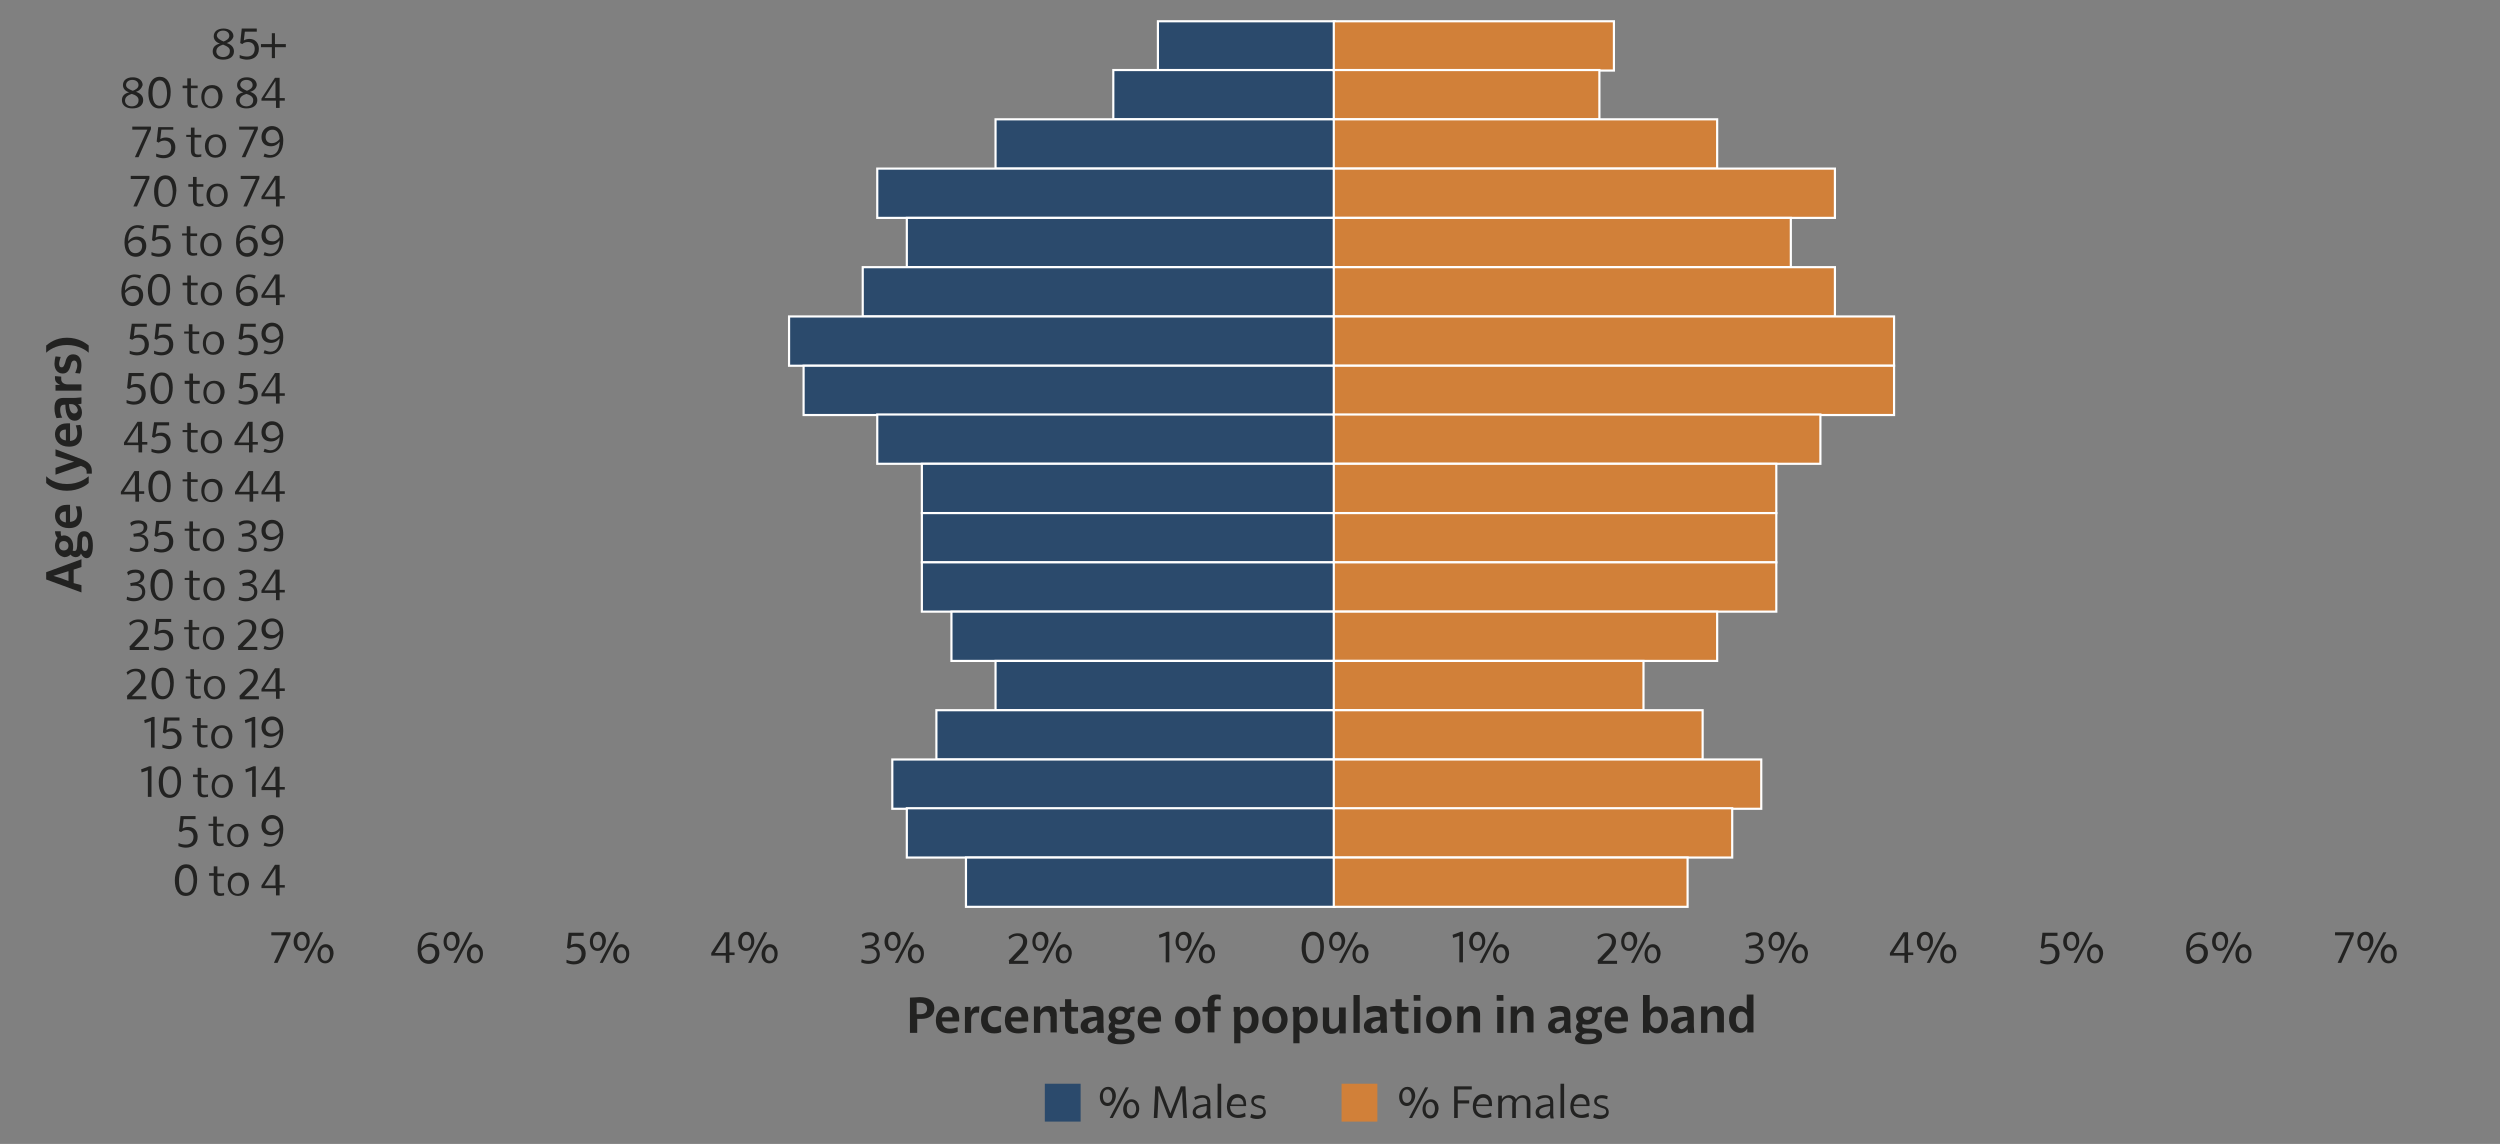 <?xml version="1.0" encoding="utf-8"?>
<!-- Generator: Adobe Illustrator 28.7.2, SVG Export Plug-In . SVG Version: 9.03 Build 54978)  -->
<svg version="1.1" xmlns="http://www.w3.org/2000/svg" xmlns:xlink="http://www.w3.org/1999/xlink" x="0px" y="0px"
	 viewBox="0 0 481.9 220.5" style="enable-background:new 0 0 481.9 220.5;" xml:space="preserve">
<rect x="0" y="0" width="481.9" height="220.5" fill="#808080" stroke="none"/>
<style type="text/css">
	.st0{fill:#222221;}
	.st1{fill:none;}
	.st2{fill:#2B4A6C;stroke:#FFFFFF;stroke-width:0.418;stroke-miterlimit:10;}
	.st3{fill:#2B4A6C;}
	.st4{fill:#D18039;}
	.st5{fill:#D18039;stroke:#FFFFFF;stroke-width:0.418;stroke-miterlimit:10;}
</style>
<g id="Rushmoor_Males">
	<g>
		<path class="st0" d="M213.5,213.2c-0.9,0-1.5-0.7-1.5-1.8c0-1,0.6-1.9,1.6-1.9c0.9,0,1.5,0.7,1.5,1.8
			C215,212.3,214.5,213.2,213.5,213.2z M213.5,210c-0.6,0-0.9,0.6-0.9,1.3c0,0.8,0.3,1.3,0.9,1.3c0.6,0,0.9-0.6,0.9-1.3
			S214.1,210,213.5,210z M217,209.6h0.6l-3.1,5.9h-0.6L217,209.6z M218,215.6c-0.9,0-1.5-0.7-1.5-1.8c0-1,0.6-1.9,1.6-1.9
			c0.9,0,1.5,0.7,1.5,1.8C219.6,214.7,219,215.6,218,215.6z M218.1,212.4c-0.6,0-0.9,0.6-0.9,1.3c0,0.8,0.3,1.3,0.9,1.3
			c0.6,0,0.9-0.6,0.9-1.3S218.6,212.4,218.1,212.4z"/>
		<path class="st0" d="M222.7,209.4h0.9l2,5.2h0l2-5.2h0.9l0.3,6.1h-0.7l-0.2-3.8c0-0.6,0-1,0-1.4h0l-2,5.2h-0.6l-2-5.2h0
			c0,0.4,0,0.8,0,1.4l-0.2,3.8h-0.7L222.7,209.4z"/>
		<path class="st0" d="M230.2,211.5c0.4-0.2,0.9-0.4,1.5-0.4c1.2,0,1.6,0.5,1.6,1.5v1.8c0,0.5,0,0.8,0.1,1.2h-0.6
			c-0.1-0.2-0.1-0.5-0.1-0.8h0c-0.3,0.5-0.9,0.8-1.5,0.8c-0.7,0-1.3-0.4-1.3-1.2c0-0.9,0.8-1.5,2.8-1.6v-0.2c0-0.6-0.2-1-0.9-1
			c-0.5,0-1,0.2-1.4,0.4L230.2,211.5z M232.6,213.8v-0.6c-1.5,0.2-2.1,0.5-2.1,1.1c0,0.5,0.3,0.7,0.7,0.7
			C231.9,215.1,232.6,214.6,232.6,213.8z"/>
		<path class="st0" d="M235.4,208.9v6.6h-0.7v-6.6H235.4z"/>
		<path class="st0" d="M240.1,215.2c-0.4,0.2-0.9,0.3-1.4,0.3c-0.8,0-2.2-0.3-2.2-2.2c0-1.6,0.9-2.4,2-2.4c0.8,0,1.7,0.4,1.7,1.9
			c0,0.1,0,0.2,0,0.4h-3.1c0,1.4,0.9,1.7,1.5,1.7c0.5,0,1-0.2,1.4-0.4L240.1,215.2z M237.3,212.9h2.4c0-0.9-0.5-1.3-1.1-1.3
			C237.9,211.6,237.4,212,237.3,212.9z"/>
		<path class="st0" d="M241.2,214.7c0.3,0.2,0.8,0.3,1.3,0.3c0.5,0,1-0.2,1-0.7c0-0.4-0.2-0.6-0.7-0.7l-0.3-0.1
			c-0.9-0.3-1.3-0.6-1.3-1.2c0-0.9,0.7-1.2,1.5-1.2c0.4,0,0.8,0.1,1.1,0.2l-0.1,0.6c-0.3-0.1-0.7-0.2-1.1-0.2
			c-0.5,0-0.9,0.2-0.9,0.6c0,0.4,0.3,0.5,0.7,0.7l0.3,0.1c0.8,0.2,1.3,0.5,1.3,1.3c0,0.9-0.8,1.3-1.7,1.3c-0.4,0-0.9-0.1-1.3-0.3
			L241.2,214.7z"/>
	</g>
	<g>
		<path class="st0" d="M271.2,213.2c-0.9,0-1.5-0.7-1.5-1.8c0-1,0.6-1.9,1.6-1.9c0.9,0,1.5,0.7,1.5,1.8
			C272.7,212.3,272.1,213.2,271.2,213.2z M271.2,210c-0.6,0-0.9,0.6-0.9,1.3c0,0.8,0.3,1.3,0.9,1.3c0.6,0,0.9-0.6,0.9-1.3
			S271.7,210,271.2,210z M274.7,209.6h0.6l-3.1,5.9h-0.6L274.7,209.6z M275.7,215.6c-0.9,0-1.5-0.7-1.5-1.8c0-1,0.6-1.9,1.6-1.9
			c0.9,0,1.5,0.7,1.5,1.8C277.2,214.7,276.7,215.6,275.7,215.6z M275.7,212.4c-0.6,0-0.9,0.6-0.9,1.3c0,0.8,0.3,1.3,0.9,1.3
			c0.6,0,0.9-0.6,0.9-1.3S276.3,212.4,275.7,212.4z"/>
		<path class="st0" d="M283.7,209.4v0.6h-2.7v2.1h2.2v0.6h-2.2v2.8h-0.7v-6.1H283.7z"/>
		<path class="st0" d="M287.5,215.2c-0.4,0.2-0.9,0.3-1.4,0.3c-0.8,0-2.2-0.3-2.2-2.2c0-1.6,0.9-2.4,2-2.4c0.8,0,1.7,0.4,1.7,1.9
			c0,0.1,0,0.2,0,0.4h-3.1c0,1.4,0.9,1.7,1.5,1.7c0.5,0,1-0.2,1.4-0.4L287.5,215.2z M284.6,212.9h2.4c0-0.9-0.5-1.3-1.1-1.3
			C285.3,211.6,284.8,212,284.6,212.9z"/>
		<path class="st0" d="M291.6,212.5c0-0.4-0.2-0.9-0.9-0.9c-0.5,0-1.2,0.5-1.2,1.2v2.7h-0.7v-3.4l0-0.9h0.7l0,0.7h0
			c0.3-0.5,0.8-0.8,1.4-0.8c0.7,0,1.2,0.4,1.3,0.8h0c0.3-0.5,0.8-0.8,1.4-0.8c1,0,1.4,0.7,1.4,1.5v2.9h-0.7v-2.9c0-0.5-0.2-1-0.9-1
			c-0.6,0-1.2,0.5-1.2,1.2v2.7h-0.7V212.5z"/>
		<path class="st0" d="M296.3,211.5c0.4-0.2,0.9-0.4,1.5-0.4c1.2,0,1.6,0.5,1.6,1.5v1.8c0,0.5,0,0.8,0.1,1.2h-0.6
			c-0.1-0.2-0.1-0.5-0.1-0.8h0c-0.3,0.5-0.9,0.8-1.5,0.8c-0.7,0-1.3-0.4-1.3-1.2c0-0.9,0.8-1.5,2.8-1.6v-0.2c0-0.6-0.2-1-0.9-1
			c-0.5,0-1,0.2-1.4,0.4L296.3,211.5z M298.8,213.8v-0.6c-1.5,0.2-2.1,0.5-2.1,1.1c0,0.5,0.3,0.7,0.7,0.7
			C298.1,215.1,298.8,214.6,298.8,213.8z"/>
		<path class="st0" d="M301.5,208.9v6.6h-0.7v-6.6H301.5z"/>
		<path class="st0" d="M306.3,215.2c-0.4,0.2-0.9,0.3-1.4,0.3c-0.8,0-2.2-0.3-2.2-2.2c0-1.6,0.9-2.4,2-2.4c0.8,0,1.7,0.4,1.7,1.9
			c0,0.1,0,0.2,0,0.4h-3.1c0,1.4,0.9,1.7,1.5,1.7c0.5,0,1-0.2,1.4-0.4L306.3,215.2z M303.4,212.9h2.4c0-0.9-0.5-1.3-1.1-1.3
			C304,211.6,303.5,212,303.4,212.9z"/>
		<path class="st0" d="M307.3,214.7c0.3,0.2,0.8,0.3,1.3,0.3c0.5,0,1-0.2,1-0.7c0-0.4-0.2-0.6-0.7-0.7l-0.3-0.1
			c-0.9-0.3-1.3-0.6-1.3-1.2c0-0.9,0.7-1.2,1.5-1.2c0.4,0,0.8,0.1,1.1,0.2l-0.1,0.6c-0.3-0.1-0.7-0.2-1.1-0.2
			c-0.5,0-0.9,0.2-0.9,0.6c0,0.4,0.3,0.5,0.7,0.7l0.3,0.1c0.8,0.2,1.3,0.5,1.3,1.3c0,0.9-0.8,1.3-1.7,1.3c-0.4,0-0.9-0.1-1.3-0.3
			L307.3,214.7z"/>
	</g>
	<g>
		<g>
			<g>
				<path class="st0" d="M53.5,185.6h-0.7l2.4-5.3h-2.9v-0.6H56v0.5L53.5,185.6z"/>
				<path class="st0" d="M58.1,183.3c-0.9,0-1.5-0.7-1.5-1.8c0-1,0.6-1.9,1.6-1.9c0.9,0,1.5,0.7,1.5,1.8
					C59.7,182.5,59.1,183.3,58.1,183.3z M58.2,180.2c-0.6,0-0.9,0.6-0.9,1.3c0,0.8,0.3,1.3,0.9,1.3c0.6,0,0.9-0.6,0.9-1.3
					S58.7,180.2,58.2,180.2z M61.7,179.7h0.6l-3.1,5.9h-0.6L61.7,179.7z M62.7,185.7c-0.9,0-1.5-0.7-1.5-1.8c0-1,0.6-1.9,1.6-1.9
					c0.9,0,1.5,0.7,1.5,1.8C64.2,184.9,63.6,185.7,62.7,185.7z M62.7,182.6c-0.6,0-0.9,0.6-0.9,1.3c0,0.8,0.3,1.3,0.9,1.3
					c0.6,0,0.9-0.6,0.9-1.3S63.3,182.6,62.7,182.6z"/>
			</g>
			<g>
				<path class="st0" d="M84.1,180.5c-0.3-0.1-0.7-0.3-1.1-0.3c-1.1,0-1.8,1-1.8,2.6h0c0.4-0.5,1-0.9,1.7-0.9c0.9,0,1.8,0.5,1.8,1.8
					c0,1.2-0.9,2.1-2,2.1c-0.9,0-2.2-0.5-2.2-2.8c0-1.9,0.9-3.3,2.6-3.3c0.4,0,0.9,0.1,1.2,0.2L84.1,180.5z M81.2,183.3
					c0.1,1.6,0.9,1.8,1.4,1.8c0.8,0,1.3-0.6,1.3-1.4c0-0.9-0.6-1.2-1.2-1.2C82.2,182.5,81.6,182.8,81.2,183.3z"/>
				<path class="st0" d="M87,183.3c-0.9,0-1.5-0.7-1.5-1.8c0-1,0.6-1.9,1.6-1.9c0.9,0,1.5,0.7,1.5,1.8C88.5,182.5,88,183.3,87,183.3
					z M87,180.2c-0.6,0-0.9,0.6-0.9,1.3c0,0.8,0.3,1.3,0.9,1.3c0.6,0,0.9-0.6,0.9-1.3S87.6,180.2,87,180.2z M90.5,179.7h0.6
					l-3.1,5.9h-0.6L90.5,179.7z M91.5,185.7c-0.9,0-1.5-0.7-1.5-1.8c0-1,0.6-1.9,1.6-1.9c0.9,0,1.5,0.7,1.5,1.8
					C93.1,184.9,92.5,185.7,91.5,185.7z M91.6,182.6c-0.6,0-0.9,0.6-0.9,1.3c0,0.8,0.3,1.3,0.9,1.3c0.6,0,0.9-0.6,0.9-1.3
					S92.1,182.6,91.6,182.6z"/>
			</g>
			<g>
				<path class="st0" d="M109.6,179.8h2.9v0.6h-2.3l-0.2,1.8c0.3-0.2,0.7-0.3,1.1-0.3c1,0,1.8,0.7,1.8,1.9c0,1.4-1,2.1-2.3,2.1
					c-0.4,0-0.9-0.1-1.4-0.3l0-0.6c0.4,0.2,1,0.3,1.4,0.3c0.9,0,1.5-0.5,1.5-1.5c0-0.8-0.5-1.3-1.3-1.3c-0.4,0-0.8,0.1-1.1,0.4
					l-0.4-0.2L109.6,179.8z"/>
				<path class="st0" d="M115.2,183.3c-0.9,0-1.5-0.7-1.5-1.8c0-1,0.6-1.9,1.6-1.9c0.9,0,1.5,0.7,1.5,1.8
					C116.7,182.5,116.2,183.3,115.2,183.3z M115.2,180.2c-0.6,0-0.9,0.6-0.9,1.3c0,0.8,0.3,1.3,0.9,1.3c0.6,0,0.9-0.6,0.9-1.3
					S115.8,180.2,115.2,180.2z M118.7,179.7h0.6l-3.1,5.9h-0.6L118.7,179.7z M119.7,185.7c-0.9,0-1.5-0.7-1.5-1.8
					c0-1,0.6-1.9,1.6-1.9c0.9,0,1.5,0.7,1.5,1.8C121.3,184.9,120.7,185.7,119.7,185.7z M119.8,182.6c-0.6,0-0.9,0.6-0.9,1.3
					c0,0.8,0.3,1.3,0.9,1.3c0.6,0,0.9-0.6,0.9-1.3S120.3,182.6,119.8,182.6z"/>
			</g>
			<g>
				<path class="st0" d="M140.6,184.2v1.4h-0.7v-1.4h-2.8v-0.5l2.6-4h0.9v3.9h1v0.5H140.6z M137.8,183.7h2.1v-2.4c0-0.3,0-0.6,0-0.9
					h0L137.8,183.7z"/>
				<path class="st0" d="M143.8,183.3c-0.9,0-1.5-0.7-1.5-1.8c0-1,0.6-1.9,1.6-1.9c0.9,0,1.5,0.7,1.5,1.8
					C145.4,182.5,144.8,183.3,143.8,183.3z M143.9,180.2c-0.6,0-0.9,0.6-0.9,1.3c0,0.8,0.3,1.3,0.9,1.3c0.6,0,0.9-0.6,0.9-1.3
					S144.4,180.2,143.9,180.2z M147.3,179.7h0.6l-3.1,5.9h-0.6L147.3,179.7z M148.3,185.7c-0.9,0-1.5-0.7-1.5-1.8
					c0-1,0.6-1.9,1.6-1.9c0.9,0,1.5,0.7,1.5,1.8C149.9,184.9,149.3,185.7,148.3,185.7z M148.4,182.6c-0.6,0-0.9,0.6-0.9,1.3
					c0,0.8,0.3,1.3,0.9,1.3c0.6,0,0.9-0.6,0.9-1.3S148.9,182.6,148.4,182.6z"/>
			</g>
			<g>
				<path class="st0" d="M166.1,180.2c0.3-0.3,0.8-0.5,1.6-0.5c1,0,1.7,0.5,1.7,1.3c0,0.8-0.5,1.2-1.2,1.4v0
					c0.8,0.1,1.4,0.6,1.4,1.6c0,1.2-1,1.8-2.2,1.8c-0.5,0-1-0.1-1.4-0.3l0.1-0.6c0.4,0.2,0.8,0.3,1.4,0.3c0.8,0,1.5-0.4,1.5-1.2
					c0-0.8-0.6-1.2-1.4-1.2c-0.3,0-0.6,0-0.8,0.1l-0.1-0.6l0.6-0.1c0.9-0.1,1.4-0.4,1.4-1.1c0-0.6-0.4-0.8-1-0.8
					c-0.7,0-1.2,0.3-1.4,0.5L166.1,180.2z"/>
				<path class="st0" d="M172,183.3c-0.9,0-1.5-0.7-1.5-1.8c0-1,0.6-1.9,1.6-1.9c0.9,0,1.5,0.7,1.5,1.8
					C173.6,182.5,173,183.3,172,183.3z M172.1,180.2c-0.6,0-0.9,0.6-0.9,1.3c0,0.8,0.3,1.3,0.9,1.3c0.6,0,0.9-0.6,0.9-1.3
					S172.6,180.2,172.1,180.2z M175.6,179.7h0.6l-3.1,5.9h-0.6L175.6,179.7z M176.5,185.7c-0.9,0-1.5-0.7-1.5-1.8
					c0-1,0.6-1.9,1.6-1.9c0.9,0,1.5,0.7,1.5,1.8C178.1,184.9,177.5,185.7,176.5,185.7z M176.6,182.6c-0.6,0-0.9,0.6-0.9,1.3
					c0,0.8,0.3,1.3,0.9,1.3c0.6,0,0.9-0.6,0.9-1.3S177.1,182.6,176.6,182.6z"/>
			</g>
			<g>
				<path class="st0" d="M194.4,185.2l1.6-1.7c0.6-0.6,1.2-1.2,1.2-2c0-0.6-0.3-1.1-1.1-1.1c-0.7,0-1.2,0.4-1.5,0.7l-0.2-0.5
					c0.3-0.3,0.9-0.7,1.8-0.7c1.2,0,1.8,0.7,1.8,1.6c0,0.9-0.5,1.6-1.4,2.5l-1.2,1.2h2.8v0.6h-3.7V185.2z"/>
				<path class="st0" d="M200.5,183.3c-0.9,0-1.5-0.7-1.5-1.8c0-1,0.6-1.9,1.6-1.9c0.9,0,1.5,0.7,1.5,1.8
					C202,182.5,201.5,183.3,200.5,183.3z M200.5,180.2c-0.6,0-0.9,0.6-0.9,1.3c0,0.8,0.3,1.3,0.9,1.3c0.6,0,0.9-0.6,0.9-1.3
					S201.1,180.2,200.5,180.2z M204,179.7h0.6l-3.1,5.9h-0.6L204,179.7z M205,185.7c-0.9,0-1.5-0.7-1.5-1.8c0-1,0.6-1.9,1.6-1.9
					c0.9,0,1.5,0.7,1.5,1.8C206.5,184.9,206,185.7,205,185.7z M205.1,182.6c-0.6,0-0.9,0.6-0.9,1.3c0,0.8,0.3,1.3,0.9,1.3
					c0.6,0,0.9-0.6,0.9-1.3S205.6,182.6,205.1,182.6z"/>
			</g>
			<g>
				<path class="st0" d="M224.7,185.6v-5.2l-1.2,0.4l-0.1-0.6l1.6-0.6h0.4v5.9H224.7z"/>
				<path class="st0" d="M228.1,183.3c-0.9,0-1.5-0.7-1.5-1.8c0-1,0.6-1.9,1.6-1.9c0.9,0,1.5,0.7,1.5,1.8
					C229.6,182.5,229.1,183.3,228.1,183.3z M228.1,180.2c-0.6,0-0.9,0.6-0.9,1.3c0,0.8,0.3,1.3,0.9,1.3c0.6,0,0.9-0.6,0.9-1.3
					S228.7,180.2,228.1,180.2z M231.6,179.7h0.6l-3.1,5.9h-0.6L231.6,179.7z M232.6,185.7c-0.9,0-1.5-0.7-1.5-1.8
					c0-1,0.6-1.9,1.6-1.9c0.9,0,1.5,0.7,1.5,1.8C234.2,184.9,233.6,185.7,232.6,185.7z M232.7,182.6c-0.6,0-0.9,0.6-0.9,1.3
					c0,0.8,0.3,1.3,0.9,1.3c0.6,0,0.9-0.6,0.9-1.3S233.2,182.6,232.7,182.6z"/>
			</g>
			<g>
				<path class="st0" d="M253,185.7c-1.4,0-2.1-1.2-2.1-3c0-1.7,0.7-3.1,2.2-3.1c1.4,0,2.1,1.2,2.1,2.9
					C255.2,184.3,254.5,185.7,253,185.7z M253.1,180.3c-1,0-1.4,1.1-1.4,2.5c0,1.4,0.4,2.3,1.4,2.3c1,0,1.4-1.1,1.4-2.5
					C254.5,181.2,254.1,180.3,253.1,180.3z"/>
				<path class="st0" d="M257.7,183.3c-0.9,0-1.5-0.7-1.5-1.8c0-1,0.6-1.9,1.6-1.9c0.9,0,1.5,0.7,1.5,1.8
					C259.2,182.5,258.6,183.3,257.7,183.3z M257.7,180.2c-0.6,0-0.9,0.6-0.9,1.3c0,0.8,0.3,1.3,0.9,1.3c0.6,0,0.9-0.6,0.9-1.3
					S258.2,180.2,257.7,180.2z M261.2,179.7h0.6l-3.1,5.9h-0.6L261.2,179.7z M262.2,185.7c-0.9,0-1.5-0.7-1.5-1.8
					c0-1,0.6-1.9,1.6-1.9c0.9,0,1.5,0.7,1.5,1.8C263.7,184.9,263.2,185.7,262.2,185.7z M262.2,182.6c-0.6,0-0.9,0.6-0.9,1.3
					c0,0.8,0.3,1.3,0.9,1.3c0.6,0,0.9-0.6,0.9-1.3S262.8,182.6,262.2,182.6z"/>
			</g>
		</g>
		<line class="st1" x1="58.3" y1="174.8" x2="257.3" y2="174.8"/>
		<g>
			<g>
			</g>
			<g>
			</g>
		</g>
	</g>
	<g>
		<line class="st1" x1="257.3" y1="174.8" x2="257.3" y2="4.1"/>
		<g>
			<g>
			</g>
			<g>
			</g>
		</g>
	</g>
	<g>
		<g>
			<g>
				<rect x="223.2" y="4.1" class="st2" width="34.1" height="9.5"/>
				<rect x="214.6" y="13.5" class="st2" width="42.6" height="9.5"/>
				<rect x="191.9" y="23" class="st2" width="65.4" height="9.5"/>
				<rect x="169.1" y="32.5" class="st2" width="88.1" height="9.5"/>
				<rect x="174.8" y="42" class="st2" width="82.4" height="9.5"/>
				<rect x="166.3" y="51.5" class="st2" width="91" height="9.5"/>
				<rect x="152.1" y="61" class="st2" width="105.2" height="9.5"/>
				<rect x="154.9" y="70.5" class="st2" width="102.3" height="9.5"/>
				<rect x="169.1" y="79.9" class="st2" width="88.1" height="9.5"/>
				<rect x="177.7" y="89.4" class="st2" width="79.6" height="9.5"/>
				<rect x="177.7" y="98.9" class="st2" width="79.6" height="9.5"/>
				<rect x="177.7" y="108.4" class="st2" width="79.6" height="9.5"/>
				<rect x="183.4" y="117.9" class="st2" width="73.9" height="9.5"/>
				<rect x="191.9" y="127.4" class="st2" width="65.4" height="9.5"/>
				<rect x="180.5" y="136.9" class="st2" width="76.8" height="9.5"/>
				<rect x="172" y="146.4" class="st2" width="85.3" height="9.5"/>
				<rect x="174.8" y="155.8" class="st2" width="82.4" height="9.5"/>
				<rect x="186.2" y="165.3" class="st2" width="71.1" height="9.5"/>
			</g>
		</g>
	</g>
	<g>
		<g>
		</g>
	</g>
	<g>
		<g>
			<path class="st0" d="M35.8,172.7c-1.4,0-2.1-1.2-2.1-3c0-1.7,0.7-3.1,2.2-3.1c1.4,0,2.1,1.2,2.1,2.9
				C38,171.4,37.3,172.7,35.8,172.7z M35.9,167.3c-1,0-1.4,1.1-1.4,2.5c0,1.4,0.4,2.3,1.4,2.3c1,0,1.4-1.1,1.4-2.5
				C37.2,168.2,36.8,167.3,35.9,167.3z"/>
			<path class="st0" d="M40.3,168.3h0.9V167h0.7v1.4h1.3v0.5h-1.3v2.6c0,0.5,0.2,0.7,0.7,0.7c0.2,0,0.5,0,0.6-0.1v0.5
				c-0.2,0-0.4,0.1-0.8,0.1c-0.9,0-1.2-0.5-1.2-1.3v-2.6h-0.9V168.3z"/>
			<path class="st0" d="M45.9,172.7c-1.3,0-2-1-2-2.2c0-1.3,0.7-2.3,2.1-2.3c1.3,0,2,0.9,2,2.2C47.9,171.6,47.2,172.7,45.9,172.7z
				 M45.9,168.8c-0.9,0-1.4,0.8-1.4,1.8s0.5,1.7,1.3,1.7c0.9,0,1.4-0.9,1.4-1.8C47.2,169.4,46.7,168.8,45.9,168.8z"/>
			<path class="st0" d="M53.9,171.2v1.4h-0.7v-1.4h-2.8v-0.5l2.6-4h0.9v3.9h1v0.5H53.9z M51,170.7h2.1v-2.4c0-0.3,0-0.6,0-0.9h0
				L51,170.7z"/>
		</g>
		<g>
			<path class="st0" d="M34.8,157.3h2.9v0.6h-2.3l-0.2,1.8c0.3-0.2,0.7-0.3,1.1-0.3c1,0,1.8,0.7,1.8,1.9c0,1.4-1,2.1-2.3,2.1
				c-0.4,0-0.9-0.1-1.4-0.3l0-0.6c0.4,0.2,1,0.3,1.4,0.3c0.9,0,1.5-0.5,1.5-1.5c0-0.8-0.5-1.3-1.3-1.3c-0.4,0-0.8,0.1-1.1,0.4
				l-0.4-0.2L34.8,157.3z"/>
			<path class="st0" d="M40.2,158.8h0.9v-1.4h0.7v1.4h1.3v0.5h-1.3v2.6c0,0.5,0.2,0.7,0.7,0.7c0.2,0,0.5,0,0.6-0.1v0.5
				c-0.2,0-0.4,0.1-0.8,0.1c-0.9,0-1.2-0.5-1.2-1.3v-2.6h-0.9V158.8z"/>
			<path class="st0" d="M45.8,163.3c-1.3,0-2-1-2-2.2c0-1.3,0.7-2.3,2.1-2.3c1.3,0,2,0.9,2,2.2C47.8,162.2,47.2,163.3,45.8,163.3z
				 M45.8,159.3c-0.9,0-1.4,0.8-1.4,1.8c0,1,0.5,1.7,1.3,1.7c0.9,0,1.4-0.9,1.4-1.8C47.1,160,46.6,159.3,45.8,159.3z"/>
			<path class="st0" d="M51,162.4c0.3,0.1,0.7,0.3,1.1,0.3c1.2,0,1.8-1,1.8-2.6h0c-0.4,0.6-1,0.9-1.7,0.9c-0.9,0-1.8-0.5-1.8-1.8
				c0-1.2,0.9-2.1,2-2.1c0.9,0,2.2,0.5,2.2,2.8c0,1.9-0.9,3.3-2.6,3.3c-0.5,0-0.9-0.1-1.2-0.2L51,162.4z M53.9,159.6
				c-0.1-1.6-0.9-1.8-1.4-1.8c-0.8,0-1.3,0.6-1.3,1.4c0,0.9,0.6,1.2,1.2,1.2C53,160.4,53.5,160.1,53.9,159.6z"/>
		</g>
		<g>
			<path class="st0" d="M28.5,153.7v-5.2l-1.2,0.4l-0.1-0.6l1.6-0.6h0.4v5.9H28.5z"/>
			<path class="st0" d="M32.7,153.8c-1.4,0-2.1-1.2-2.1-3c0-1.7,0.7-3.1,2.2-3.1c1.4,0,2.1,1.2,2.1,2.9
				C34.9,152.4,34.2,153.8,32.7,153.8z M32.8,148.3c-1,0-1.4,1.1-1.4,2.5c0,1.4,0.4,2.4,1.4,2.4c1,0,1.4-1.1,1.4-2.5
				C34.2,149.2,33.7,148.3,32.8,148.3z"/>
			<path class="st0" d="M37.2,149.3h0.9V148h0.7v1.4h1.3v0.5h-1.3v2.6c0,0.5,0.2,0.7,0.7,0.7c0.2,0,0.5,0,0.6-0.1v0.5
				c-0.2,0-0.4,0.1-0.8,0.1c-0.9,0-1.2-0.5-1.2-1.3v-2.6h-0.9V149.3z"/>
			<path class="st0" d="M42.8,153.8c-1.3,0-2-1-2-2.2c0-1.3,0.7-2.3,2.1-2.3c1.3,0,2,0.9,2,2.2C44.8,152.7,44.1,153.8,42.8,153.8z
				 M42.8,149.8c-0.9,0-1.4,0.8-1.4,1.8s0.5,1.7,1.3,1.7c0.9,0,1.4-0.9,1.4-1.8C44.1,150.5,43.6,149.8,42.8,149.8z"/>
			<path class="st0" d="M48.6,153.7v-5.2l-1.2,0.4l-0.1-0.6l1.6-0.6h0.4v5.9H48.6z"/>
			<path class="st0" d="M53.9,152.3v1.4h-0.7v-1.4h-2.8v-0.5l2.6-4h0.9v3.9h1v0.5H53.9z M51,151.7h2.1v-2.4c0-0.3,0-0.6,0-0.9h0
				L51,151.7z"/>
		</g>
		<g>
			<path class="st0" d="M29.1,144.2V139l-1.2,0.4l-0.1-0.6l1.6-0.6h0.4v5.9H29.1z"/>
			<path class="st0" d="M31.7,138.3h2.9v0.6h-2.3l-0.2,1.8c0.3-0.2,0.7-0.3,1.1-0.3c1,0,1.8,0.7,1.8,1.9c0,1.4-1,2.1-2.3,2.1
				c-0.4,0-0.9-0.1-1.4-0.3l0-0.6c0.4,0.2,1,0.3,1.4,0.3c0.9,0,1.5-0.5,1.5-1.5c0-0.8-0.5-1.3-1.3-1.3c-0.4,0-0.8,0.1-1.1,0.4
				l-0.4-0.2L31.7,138.3z"/>
			<path class="st0" d="M37.1,139.8h0.9v-1.4h0.7v1.4h1.3v0.5h-1.3v2.6c0,0.5,0.2,0.7,0.7,0.7c0.2,0,0.5,0,0.6-0.1v0.5
				c-0.2,0-0.4,0.1-0.8,0.1c-0.9,0-1.2-0.5-1.2-1.3v-2.6h-0.9V139.8z"/>
			<path class="st0" d="M42.7,144.3c-1.3,0-2-1-2-2.2c0-1.3,0.7-2.3,2.1-2.3c1.3,0,2,0.9,2,2.2C44.7,143.2,44.1,144.3,42.7,144.3z
				 M42.8,140.3c-0.9,0-1.4,0.8-1.4,1.8s0.5,1.7,1.3,1.7c0.9,0,1.4-0.9,1.4-1.8C44,141,43.6,140.3,42.8,140.3z"/>
			<path class="st0" d="M48.5,144.2V139l-1.2,0.4l-0.1-0.6l1.6-0.6h0.4v5.9H48.5z"/>
			<path class="st0" d="M51,143.4c0.3,0.1,0.7,0.3,1.1,0.3c1.2,0,1.8-1,1.8-2.6h0c-0.4,0.6-1,0.9-1.7,0.9c-0.9,0-1.8-0.5-1.8-1.8
				c0-1.2,0.9-2.1,2-2.1c0.9,0,2.2,0.5,2.2,2.8c0,1.9-0.9,3.3-2.6,3.3c-0.5,0-0.9-0.1-1.2-0.2L51,143.4z M53.9,140.6
				c-0.1-1.6-0.9-1.8-1.4-1.8c-0.8,0-1.3,0.6-1.3,1.4c0,0.9,0.6,1.2,1.2,1.2C53,141.4,53.5,141.1,53.9,140.6z"/>
		</g>
		<g>
			<path class="st0" d="M24.4,134.2l1.6-1.7c0.6-0.6,1.2-1.2,1.2-2c0-0.6-0.3-1.1-1.1-1.1c-0.7,0-1.2,0.4-1.5,0.7l-0.2-0.5
				c0.3-0.3,0.9-0.7,1.8-0.7c1.2,0,1.8,0.7,1.8,1.6c0,0.9-0.5,1.6-1.4,2.5l-1.2,1.2h2.8v0.6h-3.7V134.2z"/>
			<path class="st0" d="M31.3,134.8c-1.4,0-2.1-1.2-2.1-3c0-1.7,0.7-3.1,2.2-3.1c1.4,0,2.1,1.2,2.1,2.9
				C33.5,133.4,32.8,134.8,31.3,134.8z M31.4,129.3c-1,0-1.4,1.1-1.4,2.5c0,1.4,0.4,2.4,1.4,2.4c1,0,1.4-1.1,1.4-2.5
				C32.7,130.3,32.3,129.3,31.4,129.3z"/>
			<path class="st0" d="M35.8,130.4h0.9V129h0.7v1.4h1.3v0.5h-1.3v2.6c0,0.5,0.2,0.7,0.7,0.7c0.2,0,0.5,0,0.6-0.1v0.5
				c-0.2,0-0.4,0.1-0.8,0.1c-0.9,0-1.2-0.5-1.2-1.3v-2.6h-0.9V130.4z"/>
			<path class="st0" d="M41.3,134.8c-1.3,0-2-1-2-2.2c0-1.3,0.7-2.3,2.1-2.3c1.3,0,2,0.9,2,2.2C43.4,133.7,42.7,134.8,41.3,134.8z
				 M41.4,130.8c-0.9,0-1.4,0.8-1.4,1.8c0,1,0.5,1.7,1.3,1.7c0.9,0,1.4-0.9,1.4-1.8C42.7,131.5,42.2,130.8,41.4,130.8z"/>
			<path class="st0" d="M46.1,134.2l1.6-1.7c0.6-0.6,1.2-1.2,1.2-2c0-0.6-0.3-1.1-1.1-1.1c-0.7,0-1.2,0.4-1.5,0.7l-0.2-0.5
				c0.3-0.3,0.9-0.7,1.8-0.7c1.2,0,1.8,0.7,1.8,1.6c0,0.9-0.5,1.6-1.4,2.5l-1.2,1.2h2.8v0.6h-3.7V134.2z"/>
			<path class="st0" d="M53.9,133.3v1.4h-0.7v-1.4h-2.8v-0.5l2.6-4h0.9v3.9h1v0.5H53.9z M51,132.8h2.1v-2.4c0-0.3,0-0.6,0-0.9h0
				L51,132.8z"/>
		</g>
		<g>
			<path class="st0" d="M24.9,124.7l1.6-1.7c0.6-0.6,1.2-1.2,1.2-2c0-0.6-0.3-1.1-1.1-1.1c-0.7,0-1.2,0.4-1.5,0.7l-0.2-0.5
				c0.3-0.3,0.9-0.7,1.8-0.7c1.2,0,1.8,0.7,1.8,1.6c0,0.9-0.5,1.6-1.4,2.5l-1.2,1.2h2.8v0.6h-3.7V124.7z"/>
			<path class="st0" d="M30.1,119.3H33v0.6h-2.3l-0.2,1.8c0.3-0.2,0.7-0.3,1.1-0.3c1,0,1.8,0.7,1.8,1.9c0,1.4-1,2.1-2.3,2.1
				c-0.4,0-0.9-0.1-1.4-0.3l0-0.6c0.4,0.2,1,0.3,1.4,0.3c0.9,0,1.5-0.5,1.5-1.5c0-0.8-0.5-1.3-1.3-1.3c-0.4,0-0.8,0.1-1.1,0.4
				l-0.4-0.2L30.1,119.3z"/>
			<path class="st0" d="M35.5,120.9h0.9v-1.4h0.7v1.4h1.3v0.5h-1.3v2.6c0,0.5,0.2,0.7,0.7,0.7c0.2,0,0.5,0,0.6-0.1v0.5
				c-0.2,0-0.4,0.1-0.8,0.1c-0.9,0-1.2-0.5-1.2-1.3v-2.6h-0.9V120.9z"/>
			<path class="st0" d="M41.1,125.3c-1.3,0-2-1-2-2.2c0-1.3,0.7-2.3,2.1-2.3c1.3,0,2,0.9,2,2.2C43.1,124.2,42.5,125.3,41.1,125.3z
				 M41.1,121.3c-0.9,0-1.4,0.8-1.4,1.8s0.5,1.7,1.3,1.7c0.9,0,1.4-0.9,1.4-1.8C42.4,122,42,121.3,41.1,121.3z"/>
			<path class="st0" d="M45.8,124.7l1.6-1.7c0.6-0.6,1.2-1.2,1.2-2c0-0.6-0.3-1.1-1.1-1.1c-0.7,0-1.2,0.4-1.5,0.7l-0.2-0.5
				c0.3-0.3,0.9-0.7,1.8-0.7c1.2,0,1.8,0.7,1.8,1.6c0,0.9-0.5,1.6-1.4,2.5l-1.2,1.2h2.8v0.6h-3.7V124.7z"/>
			<path class="st0" d="M51,124.5c0.3,0.1,0.7,0.3,1.1,0.3c1.2,0,1.8-1,1.8-2.6h0c-0.4,0.6-1,0.9-1.7,0.9c-0.9,0-1.8-0.5-1.8-1.8
				c0-1.2,0.9-2.1,2-2.1c0.9,0,2.2,0.5,2.2,2.8c0,1.9-0.9,3.3-2.6,3.3c-0.5,0-0.9-0.1-1.2-0.2L51,124.5z M53.9,121.6
				c-0.1-1.6-0.9-1.8-1.4-1.8c-0.8,0-1.3,0.6-1.3,1.4c0,0.9,0.6,1.2,1.2,1.2C53,122.5,53.5,122.1,53.9,121.6z"/>
		</g>
		<g>
			<path class="st0" d="M24.5,110.3c0.3-0.3,0.8-0.5,1.6-0.5c1,0,1.7,0.5,1.7,1.3c0,0.8-0.5,1.2-1.2,1.4v0c0.8,0.1,1.4,0.6,1.4,1.6
				c0,1.2-1,1.8-2.2,1.8c-0.5,0-1-0.1-1.4-0.3l0.1-0.6c0.4,0.2,0.8,0.3,1.4,0.3c0.8,0,1.5-0.4,1.5-1.2c0-0.8-0.6-1.2-1.4-1.2
				c-0.3,0-0.6,0-0.8,0.1l-0.1-0.6l0.6-0.1c0.9-0.1,1.4-0.4,1.4-1.1c0-0.6-0.4-0.8-1-0.8c-0.7,0-1.2,0.3-1.4,0.5L24.5,110.3z"/>
			<path class="st0" d="M31.1,115.8c-1.4,0-2.1-1.2-2.1-3c0-1.7,0.7-3.1,2.2-3.1c1.4,0,2.1,1.2,2.1,2.9
				C33.3,114.4,32.6,115.8,31.1,115.8z M31.2,110.4c-1,0-1.4,1.1-1.4,2.5c0,1.4,0.4,2.4,1.4,2.4c1,0,1.4-1.1,1.4-2.5
				C32.6,111.3,32.1,110.4,31.2,110.4z"/>
			<path class="st0" d="M35.6,111.4h0.9V110h0.7v1.4h1.3v0.5h-1.3v2.6c0,0.5,0.2,0.7,0.7,0.7c0.2,0,0.5,0,0.6-0.1v0.5
				c-0.2,0-0.4,0.1-0.8,0.1c-0.9,0-1.2-0.5-1.2-1.3v-2.6h-0.9V111.4z"/>
			<path class="st0" d="M41.2,115.8c-1.3,0-2-1-2-2.2c0-1.3,0.7-2.3,2.1-2.3c1.3,0,2,0.9,2,2.2C43.3,114.7,42.6,115.8,41.2,115.8z
				 M41.3,111.8c-0.9,0-1.4,0.8-1.4,1.8s0.5,1.7,1.3,1.7c0.9,0,1.4-0.9,1.4-1.8C42.6,112.5,42.1,111.8,41.3,111.8z"/>
			<path class="st0" d="M46.1,110.3c0.3-0.3,0.8-0.5,1.6-0.5c1,0,1.7,0.5,1.7,1.3c0,0.8-0.5,1.2-1.2,1.4v0c0.8,0.1,1.4,0.6,1.4,1.6
				c0,1.2-1,1.8-2.2,1.8c-0.5,0-1-0.1-1.4-0.3l0.1-0.6c0.4,0.2,0.8,0.3,1.4,0.3c0.8,0,1.5-0.4,1.5-1.2c0-0.8-0.6-1.2-1.4-1.2
				c-0.3,0-0.6,0-0.8,0.1l-0.1-0.6l0.6-0.1c0.9-0.1,1.4-0.4,1.4-1.1c0-0.6-0.4-0.8-1-0.8c-0.7,0-1.2,0.3-1.4,0.5L46.1,110.3z"/>
			<path class="st0" d="M53.9,114.3v1.4h-0.7v-1.4h-2.8v-0.5l2.6-4h0.9v3.9h1v0.5H53.9z M51,113.8h2.1v-2.4c0-0.3,0-0.6,0-0.9h0
				L51,113.8z"/>
		</g>
		<g>
			<path class="st0" d="M25.1,100.8c0.3-0.3,0.8-0.5,1.6-0.5c1,0,1.7,0.5,1.7,1.3c0,0.8-0.5,1.2-1.2,1.4v0c0.8,0.1,1.4,0.6,1.4,1.6
				c0,1.2-1,1.8-2.2,1.8c-0.5,0-1-0.1-1.4-0.3l0.1-0.6c0.4,0.2,0.8,0.3,1.4,0.3c0.8,0,1.5-0.4,1.5-1.2c0-0.8-0.6-1.2-1.4-1.2
				c-0.3,0-0.6,0-0.8,0.1l-0.1-0.6l0.6-0.1c0.9-0.1,1.4-0.4,1.4-1.1c0-0.6-0.4-0.8-1-0.8c-0.7,0-1.2,0.3-1.4,0.5L25.1,100.8z"/>
			<path class="st0" d="M30.1,100.4H33v0.6h-2.3l-0.2,1.8c0.3-0.2,0.7-0.3,1.1-0.3c1,0,1.8,0.7,1.8,1.9c0,1.4-1,2.1-2.3,2.1
				c-0.4,0-0.9-0.1-1.4-0.3l0-0.6c0.4,0.2,1,0.3,1.4,0.3c0.9,0,1.5-0.5,1.5-1.5c0-0.8-0.5-1.3-1.3-1.3c-0.4,0-0.8,0.1-1.1,0.4
				l-0.4-0.2L30.1,100.4z"/>
			<path class="st0" d="M35.6,101.9h0.9v-1.4h0.7v1.4h1.3v0.5h-1.3v2.6c0,0.5,0.2,0.7,0.7,0.7c0.2,0,0.5,0,0.6-0.1v0.5
				c-0.2,0-0.4,0.1-0.8,0.1c-0.9,0-1.2-0.5-1.2-1.3v-2.6h-0.9V101.9z"/>
			<path class="st0" d="M41.1,106.3c-1.3,0-2-1-2-2.2c0-1.3,0.7-2.3,2.1-2.3c1.3,0,2,0.9,2,2.2C43.2,105.2,42.5,106.3,41.1,106.3z
				 M41.2,102.3c-0.9,0-1.4,0.8-1.4,1.8c0,1,0.5,1.7,1.3,1.7c0.9,0,1.4-0.9,1.4-1.8C42.5,103,42,102.3,41.2,102.3z"/>
			<path class="st0" d="M46,100.8c0.3-0.3,0.8-0.5,1.6-0.5c1,0,1.7,0.5,1.7,1.3c0,0.8-0.5,1.2-1.2,1.4v0c0.8,0.1,1.4,0.6,1.4,1.6
				c0,1.2-1,1.8-2.2,1.8c-0.5,0-1-0.1-1.4-0.3l0.1-0.6c0.4,0.2,0.8,0.3,1.4,0.3c0.8,0,1.5-0.4,1.5-1.2c0-0.8-0.6-1.2-1.4-1.2
				c-0.3,0-0.6,0-0.8,0.1l-0.1-0.6l0.6-0.1c0.9-0.1,1.4-0.4,1.4-1.1c0-0.6-0.4-0.8-1-0.8c-0.7,0-1.2,0.3-1.4,0.5L46,100.8z"/>
			<path class="st0" d="M51,105.5c0.3,0.1,0.7,0.3,1.1,0.3c1.2,0,1.8-1,1.8-2.6h0c-0.4,0.6-1,0.9-1.7,0.9c-0.9,0-1.8-0.5-1.8-1.8
				c0-1.2,0.9-2.1,2-2.1c0.9,0,2.2,0.5,2.2,2.8c0,1.9-0.9,3.3-2.6,3.3c-0.5,0-0.9-0.1-1.2-0.2L51,105.5z M53.9,102.7
				c-0.1-1.6-0.9-1.8-1.4-1.8c-0.8,0-1.3,0.6-1.3,1.4c0,0.9,0.6,1.2,1.2,1.2C53,103.5,53.5,103.2,53.9,102.7z"/>
		</g>
		<g>
			<path class="st0" d="M26.8,95.3v1.4h-0.7v-1.4h-2.8v-0.5l2.6-4h0.9v3.9h1v0.5H26.8z M23.9,94.8h2.1v-2.4c0-0.3,0-0.6,0-0.9h0
				L23.9,94.8z"/>
			<path class="st0" d="M30.7,96.8c-1.4,0-2.1-1.2-2.1-3c0-1.7,0.7-3.1,2.2-3.1c1.4,0,2.1,1.2,2.1,2.9
				C32.9,95.5,32.2,96.8,30.7,96.8z M30.8,91.4c-1,0-1.4,1.1-1.4,2.5c0,1.4,0.4,2.4,1.4,2.4c1,0,1.4-1.1,1.4-2.5
				C32.2,92.3,31.7,91.4,30.8,91.4z"/>
			<path class="st0" d="M35.2,92.4h0.9v-1.4h0.7v1.4h1.3v0.5h-1.3v2.6c0,0.5,0.2,0.7,0.7,0.7c0.2,0,0.5,0,0.6-0.1v0.5
				c-0.2,0-0.4,0.1-0.8,0.1c-0.9,0-1.2-0.5-1.2-1.3v-2.6h-0.9V92.4z"/>
			<path class="st0" d="M40.8,96.8c-1.3,0-2-1-2-2.2c0-1.3,0.7-2.3,2.1-2.3c1.3,0,2,0.9,2,2.2C42.8,95.7,42.2,96.8,40.8,96.8z
				 M40.8,92.9c-0.9,0-1.4,0.8-1.4,1.8s0.5,1.7,1.3,1.7c0.9,0,1.4-0.9,1.4-1.8C42.1,93.5,41.7,92.9,40.8,92.9z"/>
			<path class="st0" d="M48.8,95.3v1.4h-0.7v-1.4h-2.8v-0.5l2.6-4h0.9v3.9h1v0.5H48.8z M46,94.8h2.1v-2.4c0-0.3,0-0.6,0-0.9h0
				L46,94.8z"/>
			<path class="st0" d="M53.9,95.3v1.4h-0.7v-1.4h-2.8v-0.5l2.6-4h0.9v3.9h1v0.5H53.9z M51,94.8h2.1v-2.4c0-0.3,0-0.6,0-0.9h0
				L51,94.8z"/>
		</g>
		<g>
			<path class="st0" d="M27.4,85.8v1.4h-0.7v-1.4h-2.8v-0.5l2.6-4h0.9v3.9h1v0.5H27.4z M24.5,85.3h2.1v-2.4c0-0.3,0-0.6,0-0.9h0
				L24.5,85.3z"/>
			<path class="st0" d="M29.7,81.4h2.9V82h-2.3L30,83.7c0.3-0.2,0.7-0.3,1.1-0.3c1,0,1.8,0.7,1.8,1.9c0,1.4-1,2.1-2.3,2.1
				c-0.4,0-0.9-0.1-1.4-0.3l0-0.6c0.4,0.2,1,0.3,1.4,0.3c0.9,0,1.5-0.5,1.5-1.5c0-0.8-0.5-1.3-1.3-1.3c-0.4,0-0.8,0.1-1.1,0.4
				l-0.4-0.2L29.7,81.4z"/>
			<path class="st0" d="M35.2,82.9h0.9v-1.4h0.7v1.4h1.3v0.5h-1.3v2.6c0,0.5,0.2,0.7,0.7,0.7c0.2,0,0.5,0,0.6-0.1v0.5
				c-0.2,0-0.4,0.1-0.8,0.1c-0.9,0-1.2-0.5-1.2-1.3v-2.6h-0.9V82.9z"/>
			<path class="st0" d="M40.7,87.4c-1.3,0-2-1-2-2.2c0-1.3,0.7-2.3,2.1-2.3c1.3,0,2,0.9,2,2.2C42.8,86.3,42.1,87.4,40.7,87.4z
				 M40.8,83.4c-0.9,0-1.4,0.8-1.4,1.8s0.5,1.7,1.3,1.7c0.9,0,1.4-0.9,1.4-1.8C42.1,84.1,41.6,83.4,40.8,83.4z"/>
			<path class="st0" d="M48.7,85.8v1.4H48v-1.4h-2.8v-0.5l2.6-4h0.9v3.9h1v0.5H48.7z M45.9,85.3H48v-2.4c0-0.3,0-0.6,0-0.9h0
				L45.9,85.3z"/>
			<path class="st0" d="M51,86.5c0.3,0.1,0.7,0.3,1.1,0.3c1.2,0,1.8-1,1.8-2.6h0c-0.4,0.6-1,0.9-1.7,0.9c-0.9,0-1.8-0.5-1.8-1.8
				c0-1.2,0.9-2.1,2-2.1c0.9,0,2.2,0.5,2.2,2.8c0,1.9-0.9,3.3-2.6,3.3c-0.5,0-0.9-0.1-1.2-0.2L51,86.5z M53.9,83.7
				c-0.1-1.6-0.9-1.8-1.4-1.8c-0.8,0-1.3,0.6-1.3,1.4c0,0.9,0.6,1.2,1.2,1.2C53,84.5,53.5,84.2,53.9,83.7z"/>
		</g>
		<g>
			<path class="st0" d="M24.8,71.9h2.9v0.6h-2.3l-0.2,1.8c0.3-0.2,0.7-0.3,1.1-0.3c1,0,1.8,0.7,1.8,1.9c0,1.4-1,2.1-2.3,2.1
				c-0.4,0-0.9-0.1-1.4-0.3l0-0.6c0.4,0.2,1,0.3,1.4,0.3c0.9,0,1.5-0.5,1.5-1.5c0-0.8-0.5-1.3-1.3-1.3c-0.4,0-0.8,0.1-1.1,0.4
				l-0.4-0.2L24.8,71.9z"/>
			<path class="st0" d="M31.1,77.9c-1.4,0-2.1-1.2-2.1-3c0-1.7,0.7-3.1,2.2-3.1c1.4,0,2.1,1.2,2.1,2.9
				C33.3,76.5,32.6,77.9,31.1,77.9z M31.2,72.4c-1,0-1.4,1.1-1.4,2.5c0,1.4,0.4,2.4,1.4,2.4c1,0,1.4-1.1,1.4-2.5
				C32.5,73.3,32.1,72.4,31.2,72.4z"/>
			<path class="st0" d="M35.6,73.4h0.9v-1.4h0.7v1.4h1.3V74h-1.3v2.6c0,0.5,0.2,0.7,0.7,0.7c0.2,0,0.5,0,0.6-0.1v0.5
				c-0.2,0-0.4,0.1-0.8,0.1c-0.9,0-1.2-0.5-1.2-1.3V74h-0.9V73.4z"/>
			<path class="st0" d="M41.2,77.9c-1.3,0-2-1-2-2.2c0-1.3,0.7-2.3,2.1-2.3c1.3,0,2,0.9,2,2.2C43.2,76.8,42.5,77.9,41.2,77.9z
				 M41.2,73.9c-0.9,0-1.4,0.8-1.4,1.8s0.5,1.7,1.3,1.7c0.9,0,1.4-0.9,1.4-1.8C42.5,74.6,42,73.9,41.2,73.9z"/>
			<path class="st0" d="M46.4,71.9h2.9v0.6H47l-0.2,1.8c0.3-0.2,0.7-0.3,1.1-0.3c1,0,1.8,0.7,1.8,1.9c0,1.4-1,2.1-2.3,2.1
				c-0.4,0-0.9-0.1-1.4-0.3l0-0.6c0.4,0.2,1,0.3,1.4,0.3c0.9,0,1.5-0.5,1.5-1.5c0-0.8-0.5-1.3-1.3-1.3c-0.4,0-0.8,0.1-1.1,0.4
				l-0.4-0.2L46.4,71.9z"/>
			<path class="st0" d="M53.9,76.4v1.4h-0.7v-1.4h-2.8v-0.5l2.6-4h0.9v3.9h1v0.5H53.9z M51,75.8h2.1v-2.4c0-0.3,0-0.6,0-0.9h0
				L51,75.8z"/>
		</g>
		<g>
			<path class="st0" d="M25.4,62.4h2.9V63h-2.3l-0.2,1.8c0.3-0.2,0.7-0.3,1.1-0.3c1,0,1.8,0.7,1.8,1.9c0,1.4-1,2.1-2.3,2.1
				c-0.4,0-0.9-0.1-1.4-0.3l0-0.6c0.4,0.2,1,0.3,1.4,0.3c0.9,0,1.5-0.5,1.5-1.5c0-0.8-0.5-1.3-1.3-1.3c-0.4,0-0.8,0.1-1.1,0.4
				L25,65.3L25.4,62.4z"/>
			<path class="st0" d="M30.1,62.4h2.9V63h-2.3l-0.2,1.8c0.3-0.2,0.7-0.3,1.1-0.3c1,0,1.8,0.7,1.8,1.9c0,1.4-1,2.1-2.3,2.1
				c-0.4,0-0.9-0.1-1.4-0.3l0-0.6c0.4,0.2,1,0.3,1.4,0.3c0.9,0,1.5-0.5,1.5-1.5c0-0.8-0.5-1.3-1.3-1.3c-0.4,0-0.8,0.1-1.1,0.4
				l-0.4-0.2L30.1,62.4z"/>
			<path class="st0" d="M35.5,63.9h0.9v-1.4h0.7v1.4h1.3v0.5h-1.3v2.6c0,0.5,0.2,0.7,0.7,0.7c0.2,0,0.5,0,0.6-0.1v0.5
				c-0.2,0-0.4,0.1-0.8,0.1c-0.9,0-1.2-0.5-1.2-1.3v-2.6h-0.9V63.9z"/>
			<path class="st0" d="M41.1,68.4c-1.3,0-2-1-2-2.2c0-1.3,0.7-2.3,2.1-2.3c1.3,0,2,0.9,2,2.2C43.1,67.3,42.5,68.4,41.1,68.4z
				 M41.1,64.4c-0.9,0-1.4,0.8-1.4,1.8s0.5,1.7,1.3,1.7c0.9,0,1.4-0.9,1.4-1.8C42.4,65.1,41.9,64.4,41.1,64.4z"/>
			<path class="st0" d="M46.4,62.4h2.9V63h-2.3l-0.2,1.8c0.3-0.2,0.7-0.3,1.1-0.3c1,0,1.8,0.7,1.8,1.9c0,1.4-1,2.1-2.3,2.1
				c-0.4,0-0.9-0.1-1.4-0.3l0-0.6c0.4,0.2,1,0.3,1.4,0.3c0.9,0,1.5-0.5,1.5-1.5c0-0.8-0.5-1.3-1.3-1.3c-0.4,0-0.8,0.1-1.1,0.4
				L46,65.3L46.4,62.4z"/>
			<path class="st0" d="M51,67.5c0.3,0.1,0.7,0.3,1.1,0.3c1.2,0,1.8-1,1.8-2.6h0c-0.4,0.6-1,0.9-1.7,0.9c-0.9,0-1.8-0.5-1.8-1.8
				c0-1.2,0.9-2.1,2-2.1c0.9,0,2.2,0.5,2.2,2.8c0,1.9-0.9,3.3-2.6,3.3c-0.5,0-0.9-0.1-1.2-0.2L51,67.5z M53.9,64.7
				c-0.1-1.6-0.9-1.8-1.4-1.8c-0.8,0-1.3,0.6-1.3,1.4c0,0.9,0.6,1.2,1.2,1.2C53,65.5,53.5,65.2,53.9,64.7z"/>
		</g>
		<g>
			<path class="st0" d="M27,53.7c-0.3-0.1-0.7-0.3-1.1-0.3c-1.1,0-1.8,1-1.8,2.6h0c0.4-0.5,1-0.9,1.7-0.9c0.9,0,1.8,0.5,1.8,1.8
				c0,1.2-0.9,2.1-2,2.1c-0.9,0-2.2-0.5-2.2-2.8c0-1.9,0.9-3.3,2.6-3.3c0.4,0,0.9,0.1,1.2,0.2L27,53.7z M24.1,56.5
				c0.1,1.6,0.9,1.8,1.4,1.8c0.8,0,1.3-0.6,1.3-1.4c0-0.9-0.6-1.2-1.2-1.2C25.1,55.7,24.5,56,24.1,56.5z"/>
			<path class="st0" d="M30.6,58.9c-1.4,0-2.1-1.2-2.1-3c0-1.7,0.7-3.1,2.2-3.1c1.4,0,2.1,1.2,2.1,2.9
				C32.8,57.5,32.1,58.9,30.6,58.9z M30.7,53.4c-1,0-1.4,1.1-1.4,2.5c0,1.4,0.4,2.4,1.4,2.4c1,0,1.4-1.1,1.4-2.5
				C32.1,54.4,31.7,53.4,30.7,53.4z"/>
			<path class="st0" d="M35.2,54.5h0.9v-1.4h0.7v1.4h1.3V55h-1.3v2.6c0,0.5,0.2,0.7,0.7,0.7c0.2,0,0.5,0,0.6-0.1v0.5
				c-0.2,0-0.4,0.1-0.8,0.1c-0.9,0-1.2-0.5-1.2-1.3V55h-0.9V54.5z"/>
			<path class="st0" d="M40.7,58.9c-1.3,0-2-1-2-2.2c0-1.3,0.7-2.3,2.1-2.3c1.3,0,2,0.9,2,2.2C42.8,57.8,42.1,58.9,40.7,58.9z
				 M40.8,54.9c-0.9,0-1.4,0.8-1.4,1.8s0.5,1.7,1.3,1.7c0.9,0,1.4-0.9,1.4-1.8C42.1,55.6,41.6,54.9,40.8,54.9z"/>
			<path class="st0" d="M49.1,53.7c-0.3-0.1-0.7-0.3-1.1-0.3c-1.1,0-1.8,1-1.8,2.6h0c0.4-0.5,1-0.9,1.7-0.9c0.9,0,1.8,0.5,1.8,1.8
				c0,1.2-0.9,2.1-2,2.1c-0.9,0-2.2-0.5-2.2-2.8c0-1.9,0.9-3.3,2.6-3.3c0.4,0,0.9,0.1,1.2,0.2L49.1,53.7z M46.2,56.5
				c0.1,1.6,0.9,1.8,1.4,1.8c0.8,0,1.3-0.6,1.3-1.4c0-0.9-0.6-1.2-1.2-1.2C47.2,55.7,46.6,56,46.2,56.5z"/>
			<path class="st0" d="M53.9,57.4v1.4h-0.7v-1.4h-2.8v-0.5l2.6-4h0.9v3.9h1v0.5H53.9z M51,56.9h2.1v-2.4c0-0.3,0-0.6,0-0.9h0
				L51,56.9z"/>
		</g>
		<g>
			<path class="st0" d="M27.6,44.2c-0.3-0.1-0.7-0.3-1.1-0.3c-1.1,0-1.8,1-1.8,2.6h0c0.4-0.5,1-0.9,1.7-0.9c0.9,0,1.8,0.5,1.8,1.8
				c0,1.2-0.9,2.1-2,2.1c-0.9,0-2.2-0.5-2.2-2.8c0-1.9,0.9-3.3,2.6-3.3c0.4,0,0.9,0.1,1.2,0.2L27.6,44.2z M24.7,47
				c0.1,1.6,0.9,1.8,1.4,1.8c0.8,0,1.3-0.6,1.3-1.4c0-0.9-0.6-1.2-1.2-1.2C25.7,46.2,25.1,46.5,24.7,47z"/>
			<path class="st0" d="M29.6,43.4h2.9V44h-2.3L30,45.8c0.3-0.2,0.7-0.3,1.1-0.3c1,0,1.8,0.7,1.8,1.9c0,1.4-1,2.1-2.3,2.1
				c-0.4,0-0.9-0.1-1.4-0.3l0-0.6c0.4,0.2,1,0.3,1.4,0.3c0.9,0,1.5-0.5,1.5-1.5c0-0.8-0.5-1.3-1.3-1.3c-0.4,0-0.8,0.1-1.1,0.4
				l-0.4-0.2L29.6,43.4z"/>
			<path class="st0" d="M35.1,45H36v-1.4h0.7V45H38v0.5h-1.3v2.6c0,0.5,0.2,0.7,0.7,0.7c0.2,0,0.5,0,0.6-0.1v0.5
				c-0.2,0-0.4,0.1-0.8,0.1c-0.9,0-1.2-0.5-1.2-1.3v-2.6h-0.9V45z"/>
			<path class="st0" d="M40.6,49.4c-1.3,0-2-1-2-2.2c0-1.3,0.7-2.3,2.1-2.3c1.3,0,2,0.9,2,2.2C42.7,48.3,42,49.4,40.6,49.4z
				 M40.7,45.4c-0.9,0-1.4,0.8-1.4,1.8s0.5,1.7,1.3,1.7c0.9,0,1.4-0.9,1.4-1.8C42,46.1,41.5,45.4,40.7,45.4z"/>
			<path class="st0" d="M49.1,44.2c-0.3-0.1-0.7-0.3-1.1-0.3c-1.1,0-1.8,1-1.8,2.6h0c0.4-0.5,1-0.9,1.7-0.9c0.9,0,1.8,0.5,1.8,1.8
				c0,1.2-0.9,2.1-2,2.1c-0.9,0-2.2-0.5-2.2-2.8c0-1.9,0.9-3.3,2.6-3.3c0.4,0,0.9,0.1,1.2,0.2L49.1,44.2z M46.2,47
				c0.1,1.6,0.9,1.8,1.4,1.8c0.8,0,1.3-0.6,1.3-1.4c0-0.9-0.6-1.2-1.2-1.2C47.1,46.2,46.6,46.5,46.2,47z"/>
			<path class="st0" d="M51,48.6c0.3,0.1,0.7,0.3,1.1,0.3c1.2,0,1.8-1,1.8-2.6h0c-0.4,0.6-1,0.9-1.7,0.9c-0.9,0-1.8-0.5-1.8-1.8
				c0-1.2,0.9-2.1,2-2.1c0.9,0,2.2,0.5,2.2,2.8c0,1.9-0.9,3.3-2.6,3.3c-0.5,0-0.9-0.1-1.2-0.2L51,48.6z M53.9,45.7
				c-0.1-1.6-0.9-1.8-1.4-1.8c-0.8,0-1.3,0.6-1.3,1.4c0,0.9,0.6,1.2,1.2,1.2C53,46.6,53.5,46.3,53.9,45.7z"/>
		</g>
		<g>
			<path class="st0" d="M26.4,39.8h-0.7l2.4-5.3h-2.9v-0.6h3.6v0.5L26.4,39.8z"/>
			<path class="st0" d="M31.8,39.9c-1.4,0-2.1-1.2-2.1-3c0-1.7,0.7-3.1,2.2-3.1c1.4,0,2.1,1.2,2.1,2.9
				C33.9,38.5,33.3,39.9,31.8,39.9z M31.9,34.5c-1,0-1.4,1.1-1.4,2.5c0,1.4,0.4,2.4,1.4,2.4c1,0,1.4-1.1,1.4-2.5
				C33.2,35.4,32.8,34.5,31.9,34.5z"/>
			<path class="st0" d="M36.3,35.5h0.9v-1.4h0.7v1.4h1.3V36h-1.3v2.6c0,0.5,0.2,0.7,0.7,0.7c0.2,0,0.5,0,0.6-0.1v0.5
				c-0.2,0-0.4,0.1-0.8,0.1c-0.9,0-1.2-0.5-1.2-1.3V36h-0.9V35.5z"/>
			<path class="st0" d="M41.8,39.9c-1.3,0-2-1-2-2.2c0-1.3,0.7-2.3,2.1-2.3c1.3,0,2,0.9,2,2.2C43.9,38.8,43.2,39.9,41.8,39.9z
				 M41.9,35.9c-0.9,0-1.4,0.8-1.4,1.8s0.5,1.7,1.3,1.7c0.9,0,1.4-0.9,1.4-1.8C43.2,36.6,42.7,35.9,41.9,35.9z"/>
			<path class="st0" d="M47.6,39.8h-0.7l2.4-5.3h-2.9v-0.6h3.6v0.5L47.6,39.8z"/>
			<path class="st0" d="M53.9,38.4v1.4h-0.7v-1.4h-2.8v-0.5l2.6-4h0.9v3.9h1v0.5H53.9z M51,37.9h2.1v-2.4c0-0.3,0-0.6,0-0.9h0
				L51,37.9z"/>
		</g>
		<g>
			<path class="st0" d="M26.7,30.3H26l2.4-5.3h-2.9v-0.6h3.6v0.5L26.7,30.3z"/>
			<path class="st0" d="M30.5,24.5h2.9V25h-2.3l-0.2,1.8c0.3-0.2,0.7-0.3,1.1-0.3c1,0,1.8,0.7,1.8,1.9c0,1.4-1,2.1-2.3,2.1
				c-0.4,0-0.9-0.1-1.4-0.3l0-0.6c0.4,0.2,1,0.3,1.4,0.3c0.9,0,1.5-0.5,1.5-1.5c0-0.8-0.5-1.3-1.3-1.3c-0.4,0-0.8,0.1-1.1,0.4
				l-0.4-0.2L30.5,24.5z"/>
			<path class="st0" d="M35.9,26h0.9v-1.4h0.7V26h1.3v0.5h-1.3v2.6c0,0.5,0.2,0.7,0.7,0.7c0.2,0,0.5,0,0.6-0.1v0.5
				c-0.2,0-0.4,0.1-0.8,0.1c-0.9,0-1.2-0.5-1.2-1.3v-2.6h-0.9V26z"/>
			<path class="st0" d="M41.5,30.4c-1.3,0-2-1-2-2.2c0-1.3,0.7-2.3,2.1-2.3c1.3,0,2,0.9,2,2.2C43.6,29.3,42.9,30.4,41.5,30.4z
				 M41.6,26.4c-0.9,0-1.4,0.8-1.4,1.8s0.5,1.7,1.3,1.7c0.9,0,1.4-0.9,1.4-1.8C42.8,27.1,42.4,26.4,41.6,26.4z"/>
			<path class="st0" d="M47.3,30.3h-0.7L49,25h-2.9v-0.6h3.6v0.5L47.3,30.3z"/>
			<path class="st0" d="M51,29.6c0.3,0.1,0.7,0.3,1.1,0.3c1.2,0,1.8-1,1.8-2.6h0c-0.4,0.6-1,0.9-1.7,0.9c-0.9,0-1.8-0.5-1.8-1.8
				c0-1.2,0.9-2.1,2-2.1c0.9,0,2.2,0.5,2.2,2.8c0,1.9-0.9,3.3-2.6,3.3c-0.5,0-0.9-0.1-1.2-0.2L51,29.6z M53.9,26.8
				C53.8,25.2,53,25,52.5,25c-0.8,0-1.3,0.6-1.3,1.4c0,0.9,0.6,1.2,1.2,1.2C53,27.6,53.5,27.3,53.9,26.8z"/>
		</g>
		<g>
			<path class="st0" d="M26.2,17.7L26.2,17.7c0.7,0.2,1.4,0.7,1.4,1.6c0,1-0.8,1.6-2.1,1.6c-1.2,0-2-0.6-2-1.6
				c0-0.8,0.5-1.3,1.4-1.5v0c-0.7-0.2-1.2-0.7-1.2-1.4c0-0.9,0.7-1.5,1.9-1.5c1.1,0,1.9,0.6,1.9,1.5C27.3,17,26.9,17.5,26.2,17.7z
				 M25.4,18.1c-0.6,0.2-1.3,0.5-1.3,1.3c0,0.6,0.5,1.1,1.3,1.1c0.8,0,1.3-0.5,1.3-1.1C26.8,18.7,26.1,18.3,25.4,18.1z M25.6,17.5
				c0.5-0.2,1.1-0.5,1.1-1.1c0-0.6-0.5-1-1.2-1c-0.7,0-1.2,0.4-1.2,1C24.3,16.9,24.8,17.2,25.6,17.5z"/>
			<path class="st0" d="M30.7,20.9c-1.4,0-2.1-1.2-2.1-3c0-1.7,0.7-3.1,2.2-3.1c1.4,0,2.1,1.2,2.1,2.9
				C32.9,19.6,32.2,20.9,30.7,20.9z M30.8,15.5c-1,0-1.4,1.1-1.4,2.5c0,1.4,0.4,2.4,1.4,2.4c1,0,1.4-1.1,1.4-2.5
				C32.1,16.4,31.7,15.5,30.8,15.5z"/>
			<path class="st0" d="M35.2,16.5h0.9v-1.4h0.7v1.4h1.3V17h-1.3v2.6c0,0.5,0.2,0.7,0.7,0.7c0.2,0,0.5,0,0.6-0.1v0.5
				c-0.2,0-0.4,0.1-0.8,0.1c-0.9,0-1.2-0.5-1.2-1.3V17h-0.9V16.5z"/>
			<path class="st0" d="M40.8,20.9c-1.3,0-2-1-2-2.2c0-1.3,0.7-2.3,2.1-2.3c1.3,0,2,0.9,2,2.2C42.8,19.9,42.1,20.9,40.8,20.9z
				 M40.8,17c-0.9,0-1.4,0.8-1.4,1.8s0.5,1.7,1.3,1.7c0.9,0,1.4-0.9,1.4-1.8C42.1,17.6,41.6,17,40.8,17z"/>
			<path class="st0" d="M48.2,17.7L48.2,17.7c0.7,0.2,1.4,0.7,1.4,1.6c0,1-0.8,1.6-2.1,1.6c-1.2,0-2-0.6-2-1.6
				c0-0.8,0.5-1.3,1.4-1.5v0c-0.7-0.2-1.2-0.7-1.2-1.4c0-0.9,0.7-1.5,1.9-1.5c1.1,0,1.9,0.6,1.9,1.5C49.4,17,49,17.5,48.2,17.7z
				 M47.5,18.1c-0.6,0.2-1.3,0.5-1.3,1.3c0,0.6,0.5,1.1,1.3,1.1c0.8,0,1.3-0.5,1.3-1.1C48.9,18.7,48.2,18.3,47.5,18.1z M47.6,17.5
				c0.5-0.2,1.1-0.5,1.1-1.1c0-0.6-0.5-1-1.2-1c-0.7,0-1.2,0.4-1.2,1C46.4,16.9,46.9,17.2,47.6,17.5z"/>
			<path class="st0" d="M53.9,19.4v1.4h-0.7v-1.4h-2.8V19l2.6-4h0.9v3.9h1v0.5H53.9z M51,18.9h2.1v-2.4c0-0.3,0-0.6,0-0.9h0L51,18.9
				z"/>
		</g>
		<g>
			<path class="st0" d="M43.7,8.3L43.7,8.3c0.7,0.2,1.4,0.7,1.4,1.6c0,1-0.8,1.6-2.1,1.6c-1.2,0-2-0.6-2-1.6c0-0.8,0.5-1.3,1.4-1.5
				v0c-0.7-0.2-1.2-0.7-1.2-1.4c0-0.9,0.7-1.5,1.9-1.5c1.1,0,1.9,0.6,1.9,1.5C44.9,7.5,44.5,8,43.7,8.3z M43,8.6
				c-0.6,0.2-1.3,0.5-1.3,1.3c0,0.6,0.5,1.1,1.3,1.1c0.8,0,1.3-0.5,1.3-1.1C44.4,9.2,43.7,8.9,43,8.6z M43.1,8
				c0.5-0.2,1.1-0.5,1.1-1.1c0-0.6-0.5-1-1.2-1c-0.7,0-1.2,0.4-1.2,1C41.9,7.4,42.4,7.7,43.1,8z"/>
			<path class="st0" d="M46.6,5.5h2.9v0.6h-2.3L47,7.8c0.3-0.2,0.7-0.3,1.1-0.3c1,0,1.8,0.7,1.8,1.9c0,1.4-1,2.1-2.3,2.1
				c-0.4,0-0.9-0.1-1.4-0.3l0-0.6c0.4,0.2,1,0.3,1.4,0.3c0.9,0,1.5-0.5,1.5-1.5c0-0.8-0.5-1.3-1.3-1.3c-0.4,0-0.8,0.1-1.1,0.4
				l-0.4-0.2L46.6,5.5z"/>
			<path class="st0" d="M53,6.4v2.1h2.1v0.6H53v2.1h-0.6V9.1h-2.1V8.5h2.1V6.4H53z"/>
		</g>
	</g>
	<rect x="201.4" y="208.9" class="st3" width="6.9" height="7.3"/>
	<rect x="258.6" y="208.9" class="st4" width="6.9" height="7.3"/>
	<g>
		<path class="st0" d="M175.4,199.1v-6.8c0.6,0,1.5-0.1,1.9-0.1c1.7,0,2.8,0.7,2.8,2.1c0,1.4-1,2.1-2.5,2.1c-0.2,0-0.5,0-0.8,0v2.7
			H175.4z M176.7,195.5c0.2,0,0.5,0,0.7,0c0.9,0,1.3-0.4,1.3-1.1c0-0.7-0.5-1.1-1.4-1.1c-0.2,0-0.4,0-0.6,0V195.5z"/>
		<path class="st0" d="M184.6,198.9c-0.5,0.2-1,0.3-1.6,0.3c-1,0-2.6-0.3-2.6-2.5c0-1.8,1.1-2.7,2.4-2.7c0.9,0,2.1,0.5,2.1,2.4
			c0,0.2,0,0.3,0,0.5h-3.3c0.1,1.2,0.9,1.4,1.5,1.4c0.4,0,1-0.1,1.5-0.3L184.6,198.9z M181.5,196.1h2.1c0-0.9-0.5-1.2-1-1.2
			C182.1,194.9,181.7,195.3,181.5,196.1z"/>
		<path class="st0" d="M187.1,194.1l0,0.9h0c0.3-0.6,0.6-1,1.3-1c0.1,0,0.2,0,0.4,0l-0.1,1.2c-0.1,0-0.4,0-0.5,0c-0.6,0-1,0.5-1,1.3
			v2.6h-1.2v-3.9l0-1.1H187.1z"/>
		<path class="st0" d="M193,198.9c-0.3,0.2-0.7,0.3-1.4,0.3c-1.4,0-2.5-0.8-2.5-2.6c0-1.9,1.2-2.7,2.6-2.7c0.5,0,0.9,0.1,1.3,0.2
			l-0.1,1c-0.2-0.2-0.7-0.3-1.1-0.3c-0.7,0-1.4,0.4-1.4,1.6c0,1.1,0.6,1.6,1.3,1.6c0.4,0,0.9-0.2,1.2-0.4L193,198.9z"/>
		<path class="st0" d="M197.9,198.9c-0.5,0.2-1,0.3-1.6,0.3c-1,0-2.6-0.3-2.6-2.5c0-1.8,1.1-2.7,2.4-2.7c0.9,0,2.1,0.5,2.1,2.4
			c0,0.2,0,0.3,0,0.5h-3.3c0.1,1.2,0.9,1.4,1.5,1.4c0.4,0,1-0.1,1.5-0.3L197.9,198.9z M194.8,196.1h2.1c0-0.9-0.5-1.2-1-1.2
			C195.4,194.9,195,195.3,194.8,196.1z"/>
		<path class="st0" d="M202.4,195.9c0-0.5-0.2-0.9-0.8-0.9c-0.5,0-1.1,0.4-1.1,1.2v2.9h-1.2v-4l0-1.1h1.2l0,0.8h0
			c0.4-0.6,0.9-0.9,1.6-0.9c1.1,0,1.6,0.6,1.6,1.7v3.4h-1.2V195.9z"/>
		<path class="st0" d="M204.3,194.1h1v-1.5h1.2v1.5h1.3v0.9h-1.3v2.5c0,0.5,0.2,0.7,0.7,0.7c0.2,0,0.4,0,0.6,0v1
			c-0.2,0-0.5,0.1-0.9,0.1c-1.2,0-1.6-0.7-1.6-1.6V195h-1V194.1z"/>
		<path class="st0" d="M208.8,194.3c0.4-0.2,1.1-0.4,1.9-0.4c1.6,0,2,0.7,2,1.8v2c0,0.6,0.1,1,0.1,1.4h-1.2
			c-0.1-0.2-0.1-0.5-0.1-0.7h0c-0.3,0.5-0.9,0.8-1.6,0.8c-0.9,0-1.6-0.5-1.6-1.4c0-1,0.9-1.8,3.1-1.8v-0.1c0-0.6-0.2-0.9-1-0.9
			c-0.6,0-1.2,0.2-1.5,0.4L208.8,194.3z M211.5,197.1v-0.4c-1.4,0.1-1.8,0.5-1.8,1c0,0.4,0.3,0.7,0.7,0.7
			C210.8,198.3,211.5,197.9,211.5,197.1z"/>
		<path class="st0" d="M215.9,194c0.6,0,1.1,0.2,1.5,0.5c0.3-0.3,0.8-0.5,1.3-0.5v1.1c-0.3,0-0.6,0-0.9,0.1c0,0.2,0.1,0.4,0.1,0.5
			c0,1-0.8,1.8-2.1,1.8c-0.3,0-0.6,0-0.8-0.1c-0.1,0.1-0.1,0.2-0.1,0.4c0,0.4,0.6,0.5,1.7,0.5c0.9,0,2.1,0.1,2.1,1.3
			c0,1.4-1.5,1.7-2.8,1.7c-1.6,0-2.4-0.5-2.4-1.2c0-0.4,0.3-0.8,0.9-1.1v0c-0.4-0.1-0.7-0.5-0.7-1c0-0.4,0.2-0.8,0.5-1
			c-0.3-0.3-0.5-0.7-0.5-1.2C213.9,194.8,214.7,194,215.9,194z M214.9,199.8c0,0.4,0.4,0.6,1.3,0.6c0.8,0,1.5-0.2,1.5-0.7
			c0-0.5-0.5-0.5-1.9-0.5C215.2,199.2,214.9,199.4,214.9,199.8z M216.8,195.7c0-0.5-0.3-0.9-0.9-0.9c-0.6,0-0.9,0.4-0.9,0.9
			c0,0.5,0.3,0.9,0.9,0.9C216.5,196.6,216.8,196.2,216.8,195.7z"/>
		<path class="st0" d="M223.5,198.9c-0.5,0.2-1,0.3-1.6,0.3c-1,0-2.6-0.3-2.6-2.5c0-1.8,1.1-2.7,2.4-2.7c0.9,0,2.1,0.5,2.1,2.4
			c0,0.2,0,0.3,0,0.5h-3.3c0.1,1.2,0.9,1.4,1.5,1.4c0.4,0,1-0.1,1.5-0.3L223.5,198.9z M220.4,196.1h2.1c0-0.9-0.5-1.2-1-1.2
			C221,194.9,220.5,195.3,220.4,196.1z"/>
		<path class="st0" d="M228.9,199.2c-1.6,0-2.4-1.1-2.4-2.6c0-1.4,0.9-2.6,2.5-2.6c1.5,0,2.4,1,2.4,2.5
			C231.4,197.9,230.6,199.2,228.9,199.2z M229,194.9c-0.8,0-1.2,0.7-1.2,1.7c0,0.9,0.4,1.6,1.2,1.6c0.8,0,1.2-0.8,1.2-1.7
			C230.1,195.6,229.7,194.9,229,194.9z"/>
		<path class="st0" d="M231.8,194.1h1v-0.8c0-0.9,0.4-1.6,1.6-1.6c0.3,0,0.6,0,0.9,0.1v0.9c-0.2,0-0.4-0.1-0.6-0.1
			c-0.4,0-0.6,0.2-0.6,0.6v0.8h1.2v0.9h-1.2v4.1h-1.3V195h-1V194.1z"/>
		<path class="st0" d="M237.8,195l0-0.9h1.2l0,0.8h0c0.3-0.6,0.8-0.9,1.5-0.9c0.7,0,2.1,0.4,2.1,2.6c0,2.2-1.4,2.6-2.1,2.6
			c-0.6,0-1.1-0.3-1.4-0.7h0v2.6h-1.2V195z M239.1,196.2v0.8c0,0.7,0.6,1.2,1.1,1.2c0.4,0,1.1-0.3,1.1-1.6c0-1.3-0.7-1.6-1.1-1.6
			C239.6,195,239.1,195.4,239.1,196.2z"/>
		<path class="st0" d="M245.7,199.2c-1.6,0-2.4-1.1-2.4-2.6c0-1.4,0.9-2.6,2.5-2.6c1.5,0,2.4,1,2.4,2.5
			C248.2,197.9,247.4,199.2,245.7,199.2z M245.8,194.9c-0.8,0-1.2,0.7-1.2,1.7c0,0.9,0.4,1.6,1.2,1.6c0.8,0,1.2-0.8,1.2-1.7
			C246.9,195.6,246.5,194.9,245.8,194.9z"/>
		<path class="st0" d="M249.2,195l0-0.9h1.2l0,0.8h0c0.3-0.6,0.8-0.9,1.5-0.9c0.7,0,2.1,0.4,2.1,2.6c0,2.2-1.4,2.6-2.1,2.6
			c-0.6,0-1.1-0.3-1.4-0.7h0v2.6h-1.2V195z M250.5,196.2v0.8c0,0.7,0.6,1.2,1.1,1.2c0.4,0,1.1-0.3,1.1-1.6c0-1.3-0.7-1.6-1.1-1.6
			C251.1,195,250.5,195.4,250.5,196.2z"/>
		<path class="st0" d="M259.4,194.1v4l0,1.1h-1.2l0-0.8h0c-0.3,0.5-0.8,0.9-1.6,0.9c-1.1,0-1.6-0.6-1.6-1.7v-3.4h1.2v3.2
			c0,0.4,0.2,0.9,0.8,0.9c0.5,0,1.1-0.4,1.1-1.1v-3H259.4z"/>
		<path class="st0" d="M262.1,191.8v7.3h-1.2v-7.3H262.1z"/>
		<path class="st0" d="M263.4,194.3c0.4-0.2,1.1-0.4,1.9-0.4c1.6,0,2,0.7,2,1.8v2c0,0.6,0.1,1,0.1,1.4h-1.2
			c-0.1-0.2-0.1-0.5-0.1-0.7h0c-0.3,0.5-0.9,0.8-1.6,0.8c-0.9,0-1.6-0.5-1.6-1.4c0-1,0.9-1.8,3.1-1.8v-0.1c0-0.6-0.2-0.9-1-0.9
			c-0.6,0-1.2,0.2-1.5,0.4L263.4,194.3z M266.1,197.1v-0.4c-1.4,0.1-1.8,0.5-1.8,1c0,0.4,0.3,0.7,0.7,0.7
			C265.4,198.3,266.1,197.9,266.1,197.1z"/>
		<path class="st0" d="M268,194.1h1v-1.5h1.2v1.5h1.3v0.9h-1.3v2.5c0,0.5,0.2,0.7,0.7,0.7c0.2,0,0.4,0,0.6,0v1
			c-0.2,0-0.5,0.1-0.9,0.1c-1.2,0-1.6-0.7-1.6-1.6V195h-1V194.1z"/>
		<path class="st0" d="M273.8,191.8v1.1h-1.3v-1.1H273.8z M273.8,194.1v5h-1.2v-5H273.8z"/>
		<path class="st0" d="M277.3,199.2c-1.6,0-2.4-1.1-2.4-2.6c0-1.4,0.9-2.6,2.5-2.6c1.5,0,2.4,1,2.4,2.5
			C279.8,197.9,278.9,199.2,277.3,199.2z M277.3,194.9c-0.8,0-1.2,0.7-1.2,1.7c0,0.9,0.4,1.6,1.2,1.6c0.8,0,1.2-0.8,1.2-1.7
			C278.5,195.6,278.1,194.9,277.3,194.9z"/>
		<path class="st0" d="M284,195.9c0-0.5-0.2-0.9-0.8-0.9c-0.5,0-1.1,0.4-1.1,1.2v2.9h-1.2v-4l0-1.1h1.2l0,0.8h0
			c0.4-0.6,0.9-0.9,1.6-0.9c1.1,0,1.6,0.6,1.6,1.7v3.4H284V195.9z"/>
		<path class="st0" d="M289.8,191.8v1.1h-1.3v-1.1H289.8z M289.8,194.1v5h-1.2v-5H289.8z"/>
		<path class="st0" d="M294.3,195.9c0-0.5-0.2-0.9-0.8-0.9c-0.5,0-1.1,0.4-1.1,1.2v2.9h-1.2v-4l0-1.1h1.2l0,0.8h0
			c0.4-0.6,0.9-0.9,1.6-0.9c1.1,0,1.6,0.6,1.6,1.7v3.4h-1.2V195.9z"/>
		<path class="st0" d="M298.8,194.3c0.4-0.2,1.1-0.4,1.9-0.4c1.6,0,2,0.7,2,1.8v2c0,0.6,0.1,1,0.2,1.4h-1.2
			c-0.1-0.2-0.1-0.5-0.1-0.7h0c-0.3,0.5-0.9,0.8-1.6,0.8c-0.9,0-1.6-0.5-1.6-1.4c0-1,0.9-1.8,3.1-1.8v-0.1c0-0.6-0.2-0.9-1-0.9
			c-0.6,0-1.2,0.2-1.5,0.4L298.8,194.3z M301.5,197.1v-0.4c-1.4,0.1-1.8,0.5-1.8,1c0,0.4,0.3,0.7,0.7,0.7
			C300.9,198.3,301.5,197.9,301.5,197.1z"/>
		<path class="st0" d="M306,194c0.6,0,1.1,0.2,1.5,0.5c0.3-0.3,0.8-0.5,1.3-0.5v1.1c-0.3,0-0.6,0-0.9,0.1c0,0.2,0.1,0.4,0.1,0.5
			c0,1-0.8,1.8-2.1,1.8c-0.3,0-0.6,0-0.8-0.1c-0.1,0.1-0.1,0.2-0.1,0.4c0,0.4,0.6,0.5,1.7,0.5c0.9,0,2.1,0.1,2.1,1.3
			c0,1.4-1.5,1.7-2.8,1.7c-1.6,0-2.4-0.5-2.4-1.2c0-0.4,0.3-0.8,0.9-1.1v0c-0.4-0.1-0.7-0.5-0.7-1c0-0.4,0.2-0.8,0.5-1
			c-0.3-0.3-0.5-0.7-0.5-1.2C303.9,194.8,304.7,194,306,194z M304.9,199.8c0,0.4,0.4,0.6,1.3,0.6c0.8,0,1.5-0.2,1.5-0.7
			c0-0.5-0.5-0.5-1.9-0.5C305.3,199.2,304.9,199.4,304.9,199.8z M306.9,195.7c0-0.5-0.3-0.9-0.9-0.9c-0.6,0-0.9,0.4-0.9,0.9
			c0,0.5,0.3,0.9,0.9,0.9C306.6,196.6,306.9,196.2,306.9,195.7z"/>
		<path class="st0" d="M313.5,198.9c-0.5,0.2-1,0.3-1.6,0.3c-1,0-2.6-0.3-2.6-2.5c0-1.8,1.1-2.7,2.4-2.7c0.9,0,2.1,0.5,2.1,2.4
			c0,0.2,0,0.3,0,0.5h-3.3c0.1,1.2,0.9,1.4,1.5,1.4c0.4,0,1-0.1,1.5-0.3L313.5,198.9z M310.4,196.1h2.1c0-0.9-0.5-1.2-1-1.2
			C311,194.9,310.6,195.3,310.4,196.1z"/>
		<path class="st0" d="M316.8,191.8h1.2v3h0c0.3-0.5,0.8-0.8,1.4-0.8c0.7,0,2.1,0.4,2.1,2.6c0,2.2-1.4,2.6-2.1,2.6
			c-0.6,0-1.2-0.3-1.5-0.8h0l0,0.7h-1.2l0-0.9V191.8z M318.1,196.2v0.8c0,0.7,0.6,1.2,1.1,1.2c0.4,0,1.1-0.3,1.1-1.6
			c0-1.3-0.7-1.6-1.1-1.6C318.7,195,318.1,195.4,318.1,196.2z"/>
		<path class="st0" d="M322.6,194.3c0.4-0.2,1.1-0.4,1.9-0.4c1.6,0,2,0.7,2,1.8v2c0,0.6,0.1,1,0.1,1.4h-1.2
			c-0.1-0.2-0.1-0.5-0.1-0.7h0c-0.3,0.5-0.9,0.8-1.6,0.8c-0.9,0-1.6-0.5-1.6-1.4c0-1,0.9-1.8,3.1-1.8v-0.1c0-0.6-0.2-0.9-1-0.9
			c-0.6,0-1.2,0.2-1.5,0.4L322.6,194.3z M325.3,197.1v-0.4c-1.4,0.1-1.8,0.5-1.8,1c0,0.4,0.3,0.7,0.7,0.7
			C324.6,198.3,325.3,197.9,325.3,197.1z"/>
		<path class="st0" d="M331,195.9c0-0.5-0.2-0.9-0.8-0.9c-0.5,0-1.1,0.4-1.1,1.2v2.9h-1.2v-4l0-1.1h1.2l0,0.8h0
			c0.4-0.6,0.9-0.9,1.6-0.9c1.1,0,1.6,0.6,1.6,1.7v3.4H331V195.9z"/>
		<path class="st0" d="M338,191.8v6.3l0,0.9h-1.2l0-0.7h0c-0.3,0.5-0.8,0.8-1.4,0.8c-0.7,0-2.1-0.4-2.1-2.6c0-2.2,1.4-2.6,2.1-2.6
			c0.6,0,1,0.3,1.3,0.7h0v-2.9H338z M334.6,196.6c0,1.3,0.6,1.6,1.1,1.6c0.5,0,1.1-0.5,1.1-1.2v-0.8c0-0.7-0.5-1.2-1.1-1.2
			C335.3,195,334.6,195.2,334.6,196.6z"/>
	</g>
	<g>
		<path class="st0" d="M15.7,112.8v1.4l-6.8-2.5v-1.4l6.8-2.5v1.5l-1.5,0.5v2.6L15.7,112.8z M13.2,112v-1.9l-1.6,0.5
			c-0.4,0.1-0.9,0.3-1.3,0.4v0c0.3,0.1,0.9,0.3,1.3,0.4L13.2,112z"/>
		<path class="st0" d="M10.6,105.2c0-0.6,0.2-1.1,0.5-1.5c-0.3-0.3-0.5-0.8-0.5-1.3h1.1c0,0.3,0,0.6,0.1,0.9c0.2,0,0.4-0.1,0.5-0.1
			c1,0,1.8,0.8,1.8,2.1c0,0.3,0,0.6-0.1,0.8c0.1,0.1,0.2,0.1,0.4,0.1c0.4,0,0.5-0.6,0.5-1.7c0-0.9,0.1-2.1,1.3-2.1
			c1.4,0,1.7,1.5,1.7,2.8c0,1.6-0.5,2.4-1.2,2.4c-0.4,0-0.8-0.3-1.1-0.9h0c-0.1,0.4-0.5,0.7-1,0.7c-0.4,0-0.8-0.2-1-0.5
			c-0.3,0.3-0.7,0.5-1.2,0.5C11.4,107.2,10.6,106.4,10.6,105.2z M12.3,104.3c-0.5,0-0.9,0.3-0.9,0.9c0,0.6,0.4,0.9,0.9,0.9
			c0.5,0,0.9-0.3,0.9-0.9C13.2,104.6,12.8,104.3,12.3,104.3z M16.4,106.2c0.4,0,0.6-0.4,0.6-1.3c0-0.8-0.2-1.5-0.7-1.5
			c-0.5,0-0.5,0.5-0.5,1.9C15.8,105.9,16,106.2,16.4,106.2z"/>
		<path class="st0" d="M15.5,97.6c0.2,0.5,0.3,1,0.3,1.6c0,1-0.3,2.6-2.5,2.6c-1.8,0-2.7-1.1-2.7-2.4c0-0.9,0.5-2.1,2.4-2.1
			c0.2,0,0.3,0,0.5,0v3.3c1.2-0.1,1.4-0.9,1.4-1.5c0-0.4-0.1-1-0.3-1.5L15.5,97.6z M12.7,100.7v-2.1c-0.9,0-1.2,0.5-1.2,1
			C11.5,100.1,11.9,100.6,12.7,100.7z"/>
		<path class="st0" d="M8.9,91.8c0.4,0.4,1.7,1.5,4,1.5c2.3,0,3.7-1.1,4.2-1.5v1.3c-0.4,0.4-1.9,1.5-4.2,1.5c-2.2,0-3.5-1-4-1.5
			V91.8z"/>
		<path class="st0" d="M10.7,91.5v-1.3l2.6-0.9c0.6-0.2,0.7-0.2,1-0.3v0l-3.6-1.1v-1.3l5,1.9c1.3,0.5,2,1.1,2,2.3c0,0.2,0,0.4,0,0.5
			h-1v-0.3c0-0.6-0.3-0.9-1.1-1.2L10.7,91.5z"/>
		<path class="st0" d="M15.5,81.9c0.2,0.5,0.3,1,0.3,1.6c0,1-0.3,2.6-2.5,2.6c-1.8,0-2.7-1.1-2.7-2.4c0-0.9,0.5-2.1,2.4-2.1
			c0.2,0,0.3,0,0.5,0V85c1.2-0.1,1.4-0.9,1.4-1.5c0-0.4-0.1-1-0.3-1.5L15.5,81.9z M12.7,84.9v-2.1c-0.9,0-1.2,0.5-1.2,1
			C11.5,84.3,11.9,84.8,12.7,84.9z"/>
		<path class="st0" d="M10.9,80.6c-0.2-0.4-0.4-1.1-0.4-1.9c0-1.6,0.7-2,1.8-2h2c0.6,0,1-0.1,1.4-0.1v1.2c-0.2,0.1-0.5,0.1-0.7,0.1
			v0c0.5,0.3,0.8,0.9,0.8,1.6c0,0.9-0.5,1.6-1.4,1.6c-1,0-1.8-0.9-1.8-3.1h-0.1c-0.6,0-0.9,0.2-0.9,1c0,0.6,0.2,1.2,0.4,1.5
			L10.9,80.6z M13.7,77.9h-0.4c0.1,1.4,0.5,1.8,1,1.8c0.4,0,0.7-0.3,0.7-0.7C14.9,78.5,14.5,77.9,13.7,77.9z"/>
		<path class="st0" d="M10.7,74.2l0.9,0v0c-0.6-0.3-1-0.6-1-1.3c0-0.1,0-0.2,0-0.4l1.2,0.1c0,0.1,0,0.4,0,0.5c0,0.6,0.5,1,1.3,1h2.6
			v1.2h-3.9l-1.1,0V74.2z"/>
		<path class="st0" d="M14.5,71.9c0.2-0.5,0.4-1,0.4-1.5c0-0.5-0.2-0.9-0.6-0.9c-0.3,0-0.5,0.2-0.6,0.6l-0.1,0.4
			c-0.3,1.1-0.8,1.5-1.5,1.5c-1.1,0-1.6-0.9-1.6-1.9c0-0.4,0.1-1,0.2-1.4l1,0.1c-0.1,0.4-0.3,0.9-0.3,1.3c0,0.4,0.1,0.7,0.5,0.7
			c0.3,0,0.4-0.2,0.6-0.7l0.1-0.3c0.2-0.9,0.6-1.5,1.5-1.5c1.2,0,1.6,1,1.6,2.1c0,0.5-0.1,1.2-0.3,1.6L14.5,71.9z"/>
		<path class="st0" d="M8.9,66.6c0.5-0.4,1.8-1.5,4-1.5c2.3,0,3.7,1.1,4.2,1.5V68c-0.4-0.4-1.9-1.5-4.2-1.5c-2.2,0-3.6,1.1-4,1.5
			V66.6z"/>
	</g>
</g>
<g id="Rushmoor_Red_Females">
	<g>
		<g>
			<g>
				<path class="st1" d="M252.8,185.7c-1.4,0-2.1-1.2-2.1-3c0-1.7,0.7-3.1,2.2-3.1c1.4,0,2.1,1.2,2.1,2.9
					C255,184.3,254.3,185.7,252.8,185.7z M252.9,180.3c-1,0-1.4,1.1-1.4,2.5c0,1.4,0.4,2.3,1.4,2.3c1,0,1.4-1.1,1.4-2.5
					C254.3,181.2,253.9,180.3,252.9,180.3z"/>
				<path class="st1" d="M257.5,183.3c-0.9,0-1.5-0.7-1.5-1.8c0-1,0.6-1.9,1.6-1.9c0.9,0,1.5,0.7,1.5,1.8
					C259,182.5,258.4,183.3,257.5,183.3z M257.5,180.2c-0.6,0-0.9,0.6-0.9,1.3c0,0.8,0.3,1.3,0.9,1.3c0.6,0,0.9-0.6,0.9-1.3
					S258,180.2,257.5,180.2z M261,179.7h0.6l-3.1,5.9h-0.6L261,179.7z M262,185.7c-0.9,0-1.5-0.7-1.5-1.8c0-1,0.6-1.9,1.6-1.9
					c0.9,0,1.5,0.7,1.5,1.8C263.5,184.9,263,185.7,262,185.7z M262,182.6c-0.6,0-0.9,0.6-0.9,1.3c0,0.8,0.3,1.3,0.9,1.3
					c0.6,0,0.9-0.6,0.9-1.3S262.6,182.6,262,182.6z"/>
			</g>
			<g>
				<path class="st0" d="M281.3,185.6v-5.2l-1.2,0.4l-0.1-0.6l1.6-0.6h0.4v5.9H281.3z"/>
				<path class="st0" d="M284.7,183.3c-0.9,0-1.5-0.7-1.5-1.8c0-1,0.6-1.9,1.6-1.9c0.9,0,1.5,0.7,1.5,1.8
					C286.3,182.5,285.7,183.3,284.7,183.3z M284.8,180.2c-0.6,0-0.9,0.6-0.9,1.3c0,0.8,0.3,1.3,0.9,1.3c0.6,0,0.9-0.6,0.9-1.3
					S285.3,180.2,284.8,180.2z M288.3,179.7h0.6l-3.1,5.9h-0.6L288.3,179.7z M289.3,185.7c-0.9,0-1.5-0.7-1.5-1.8
					c0-1,0.6-1.9,1.6-1.9c0.9,0,1.5,0.7,1.5,1.8C290.8,184.9,290.2,185.7,289.3,185.7z M289.3,182.6c-0.6,0-0.9,0.6-0.9,1.3
					c0,0.8,0.3,1.3,0.9,1.3c0.6,0,0.9-0.6,0.9-1.3S289.9,182.6,289.3,182.6z"/>
			</g>
			<g>
				<path class="st0" d="M307.9,185.2l1.6-1.7c0.6-0.6,1.2-1.2,1.2-2c0-0.6-0.3-1.1-1.1-1.1c-0.7,0-1.2,0.4-1.5,0.7l-0.2-0.5
					c0.3-0.3,0.9-0.7,1.8-0.7c1.2,0,1.8,0.7,1.8,1.6c0,0.9-0.5,1.6-1.4,2.5l-1.2,1.2h2.8v0.6h-3.7V185.2z"/>
				<path class="st0" d="M314,183.3c-0.9,0-1.5-0.7-1.5-1.8c0-1,0.6-1.9,1.6-1.9c0.9,0,1.5,0.7,1.5,1.8
					C315.5,182.5,314.9,183.3,314,183.3z M314,180.2c-0.6,0-0.9,0.6-0.9,1.3c0,0.8,0.3,1.3,0.9,1.3c0.6,0,0.9-0.6,0.9-1.3
					S314.6,180.2,314,180.2z M317.5,179.7h0.6l-3.1,5.9h-0.6L317.5,179.7z M318.5,185.7c-0.9,0-1.5-0.7-1.5-1.8c0-1,0.6-1.9,1.6-1.9
					c0.9,0,1.5,0.7,1.5,1.8C320,184.9,319.5,185.7,318.5,185.7z M318.5,182.6c-0.6,0-0.9,0.6-0.9,1.3c0,0.8,0.3,1.3,0.9,1.3
					c0.6,0,0.9-0.6,0.9-1.3S319.1,182.6,318.5,182.6z"/>
			</g>
			<g>
				<path class="st0" d="M336.5,180.2c0.3-0.3,0.8-0.5,1.6-0.5c1,0,1.7,0.5,1.7,1.3c0,0.8-0.5,1.2-1.2,1.4v0
					c0.8,0.1,1.4,0.6,1.4,1.6c0,1.2-1,1.8-2.2,1.8c-0.5,0-1-0.1-1.4-0.3l0.1-0.6c0.4,0.2,0.8,0.3,1.4,0.3c0.8,0,1.5-0.4,1.5-1.2
					c0-0.8-0.6-1.2-1.4-1.2c-0.3,0-0.6,0-0.8,0.1l-0.1-0.6l0.6-0.1c0.9-0.1,1.4-0.4,1.4-1.1c0-0.6-0.4-0.8-1-0.8
					c-0.7,0-1.2,0.3-1.4,0.5L336.5,180.2z"/>
				<path class="st0" d="M342.4,183.3c-0.9,0-1.5-0.7-1.5-1.8c0-1,0.6-1.9,1.6-1.9c0.9,0,1.5,0.7,1.5,1.8
					C343.9,182.5,343.4,183.3,342.4,183.3z M342.4,180.2c-0.6,0-0.9,0.6-0.9,1.3c0,0.8,0.3,1.3,0.9,1.3c0.6,0,0.9-0.6,0.9-1.3
					S343,180.2,342.4,180.2z M345.9,179.7h0.6l-3.1,5.9h-0.6L345.9,179.7z M346.9,185.7c-0.9,0-1.5-0.7-1.5-1.8c0-1,0.6-1.9,1.6-1.9
					c0.9,0,1.5,0.7,1.5,1.8C348.4,184.9,347.9,185.7,346.9,185.7z M347,182.6c-0.6,0-0.9,0.6-0.9,1.3c0,0.8,0.3,1.3,0.9,1.3
					c0.6,0,0.9-0.6,0.9-1.3S347.5,182.6,347,182.6z"/>
			</g>
			<g>
				<path class="st0" d="M367.8,184.2v1.4h-0.7v-1.4h-2.8v-0.5l2.6-4h0.9v3.9h1v0.5H367.8z M365,183.7h2.1v-2.4c0-0.3,0-0.6,0-0.9h0
					L365,183.7z"/>
				<path class="st0" d="M371,183.3c-0.9,0-1.5-0.7-1.5-1.8c0-1,0.6-1.9,1.6-1.9c0.9,0,1.5,0.7,1.5,1.8
					C372.6,182.5,372,183.3,371,183.3z M371.1,180.2c-0.6,0-0.9,0.6-0.9,1.3c0,0.8,0.3,1.3,0.9,1.3c0.6,0,0.9-0.6,0.9-1.3
					S371.6,180.2,371.1,180.2z M374.5,179.7h0.6l-3.1,5.9h-0.6L374.5,179.7z M375.5,185.7c-0.9,0-1.5-0.7-1.5-1.8
					c0-1,0.6-1.9,1.6-1.9c0.9,0,1.5,0.7,1.5,1.8C377.1,184.9,376.5,185.7,375.5,185.7z M375.6,182.6c-0.6,0-0.9,0.6-0.9,1.3
					c0,0.8,0.3,1.3,0.9,1.3c0.6,0,0.9-0.6,0.9-1.3S376.1,182.6,375.6,182.6z"/>
			</g>
			<g>
				<path class="st0" d="M393.7,179.8h2.9v0.6h-2.3l-0.2,1.8c0.3-0.2,0.7-0.3,1.1-0.3c1,0,1.8,0.7,1.8,1.9c0,1.4-1,2.1-2.3,2.1
					c-0.4,0-0.9-0.1-1.4-0.3l0-0.6c0.4,0.2,1,0.3,1.4,0.3c0.9,0,1.5-0.5,1.5-1.5c0-0.8-0.5-1.3-1.3-1.3c-0.4,0-0.8,0.1-1.1,0.4
					l-0.4-0.2L393.7,179.8z"/>
				<path class="st0" d="M399.2,183.3c-0.9,0-1.5-0.7-1.5-1.8c0-1,0.6-1.9,1.6-1.9c0.9,0,1.5,0.7,1.5,1.8
					C400.8,182.5,400.2,183.3,399.2,183.3z M399.3,180.2c-0.6,0-0.9,0.6-0.9,1.3c0,0.8,0.3,1.3,0.9,1.3c0.6,0,0.9-0.6,0.9-1.3
					S399.8,180.2,399.3,180.2z M402.8,179.7h0.6l-3.1,5.9h-0.6L402.8,179.7z M403.8,185.7c-0.9,0-1.5-0.7-1.5-1.8
					c0-1,0.6-1.9,1.6-1.9c0.9,0,1.5,0.7,1.5,1.8C405.3,184.9,404.8,185.7,403.8,185.7z M403.8,182.6c-0.6,0-0.9,0.6-0.9,1.3
					c0,0.8,0.3,1.3,0.9,1.3c0.6,0,0.9-0.6,0.9-1.3S404.4,182.6,403.8,182.6z"/>
			</g>
			<g>
				<path class="st0" d="M425,180.5c-0.3-0.1-0.7-0.3-1.1-0.3c-1.1,0-1.8,1-1.8,2.6h0c0.4-0.5,1-0.9,1.7-0.9c0.9,0,1.8,0.5,1.8,1.8
					c0,1.2-0.9,2.1-2,2.1c-0.9,0-2.2-0.5-2.2-2.8c0-1.9,0.9-3.3,2.6-3.3c0.4,0,0.9,0.1,1.2,0.2L425,180.5z M422.1,183.3
					c0.1,1.6,0.9,1.8,1.4,1.8c0.8,0,1.3-0.6,1.3-1.4c0-0.9-0.6-1.2-1.2-1.2C423.1,182.5,422.6,182.8,422.1,183.3z"/>
				<path class="st0" d="M427.9,183.3c-0.9,0-1.5-0.7-1.5-1.8c0-1,0.6-1.9,1.6-1.9c0.9,0,1.5,0.7,1.5,1.8
					C429.4,182.5,428.9,183.3,427.9,183.3z M428,180.2c-0.6,0-0.9,0.6-0.9,1.3c0,0.8,0.3,1.3,0.9,1.3c0.6,0,0.9-0.6,0.9-1.3
					S428.5,180.2,428,180.2z M431.4,179.7h0.6l-3.1,5.9h-0.6L431.4,179.7z M432.4,185.7c-0.9,0-1.5-0.7-1.5-1.8c0-1,0.6-1.9,1.6-1.9
					c0.9,0,1.5,0.7,1.5,1.8C434,184.9,433.4,185.7,432.4,185.7z M432.5,182.6c-0.6,0-0.9,0.6-0.9,1.3c0,0.8,0.3,1.3,0.9,1.3
					c0.6,0,0.9-0.6,0.9-1.3S433,182.6,432.5,182.6z"/>
			</g>
			<g>
				<path class="st0" d="M451.3,185.6h-0.7l2.4-5.3h-2.9v-0.6h3.6v0.5L451.3,185.6z"/>
				<path class="st0" d="M455.9,183.3c-0.9,0-1.5-0.7-1.5-1.8c0-1,0.6-1.9,1.6-1.9c0.9,0,1.5,0.7,1.5,1.8
					C457.4,182.5,456.9,183.3,455.9,183.3z M455.9,180.2c-0.6,0-0.9,0.6-0.9,1.3c0,0.8,0.3,1.3,0.9,1.3c0.6,0,0.9-0.6,0.9-1.3
					S456.5,180.2,455.9,180.2z M459.4,179.7h0.6l-3.1,5.9h-0.6L459.4,179.7z M460.4,185.7c-0.9,0-1.5-0.7-1.5-1.8
					c0-1,0.6-1.9,1.6-1.9c0.9,0,1.5,0.7,1.5,1.8C462,184.9,461.4,185.7,460.4,185.7z M460.5,182.6c-0.6,0-0.9,0.6-0.9,1.3
					c0,0.8,0.3,1.3,0.9,1.3c0.6,0,0.9-0.6,0.9-1.3S461,182.6,460.5,182.6z"/>
			</g>
		</g>
		<line class="st1" x1="257.1" y1="174.8" x2="456" y2="174.8"/>
		<g>
			<g>
			</g>
			<g>
			</g>
		</g>
	</g>
	<g>
		<line class="st1" x1="257.1" y1="174.8" x2="257.1" y2="4.1"/>
		<g>
			<g>
			</g>
			<g>
			</g>
		</g>
	</g>
	<g>
		<g>
			<g>
				<rect x="257.1" y="4.1" class="st5" width="54" height="9.5"/>
				<rect x="257.1" y="13.5" class="st5" width="51.2" height="9.5"/>
				<rect x="257.1" y="23" class="st5" width="73.9" height="9.5"/>
				<rect x="257.1" y="32.5" class="st5" width="96.6" height="9.5"/>
				<rect x="257.1" y="42" class="st5" width="88.1" height="9.5"/>
				<rect x="257.1" y="51.5" class="st5" width="96.6" height="9.5"/>
				<rect x="257.1" y="61" class="st5" width="108" height="9.5"/>
				<rect x="257.1" y="70.5" class="st5" width="108" height="9.5"/>
				<rect x="257.1" y="79.9" class="st5" width="93.8" height="9.5"/>
				<rect x="257.1" y="89.4" class="st5" width="85.3" height="9.5"/>
				<rect x="257.1" y="98.9" class="st5" width="85.3" height="9.5"/>
				<rect x="257.1" y="108.4" class="st5" width="85.3" height="9.5"/>
				<rect x="257.1" y="117.9" class="st5" width="73.9" height="9.5"/>
				<rect x="257.1" y="127.4" class="st5" width="59.7" height="9.5"/>
				<rect x="257.1" y="136.9" class="st5" width="71.1" height="9.5"/>
				<rect x="257.1" y="146.4" class="st5" width="82.4" height="9.5"/>
				<rect x="257.1" y="155.8" class="st5" width="76.8" height="9.5"/>
				<rect x="257.1" y="165.3" class="st5" width="68.2" height="9.5"/>
			</g>
		</g>
	</g>
	<g>
		<g>
		</g>
	</g>
</g>
</svg>
